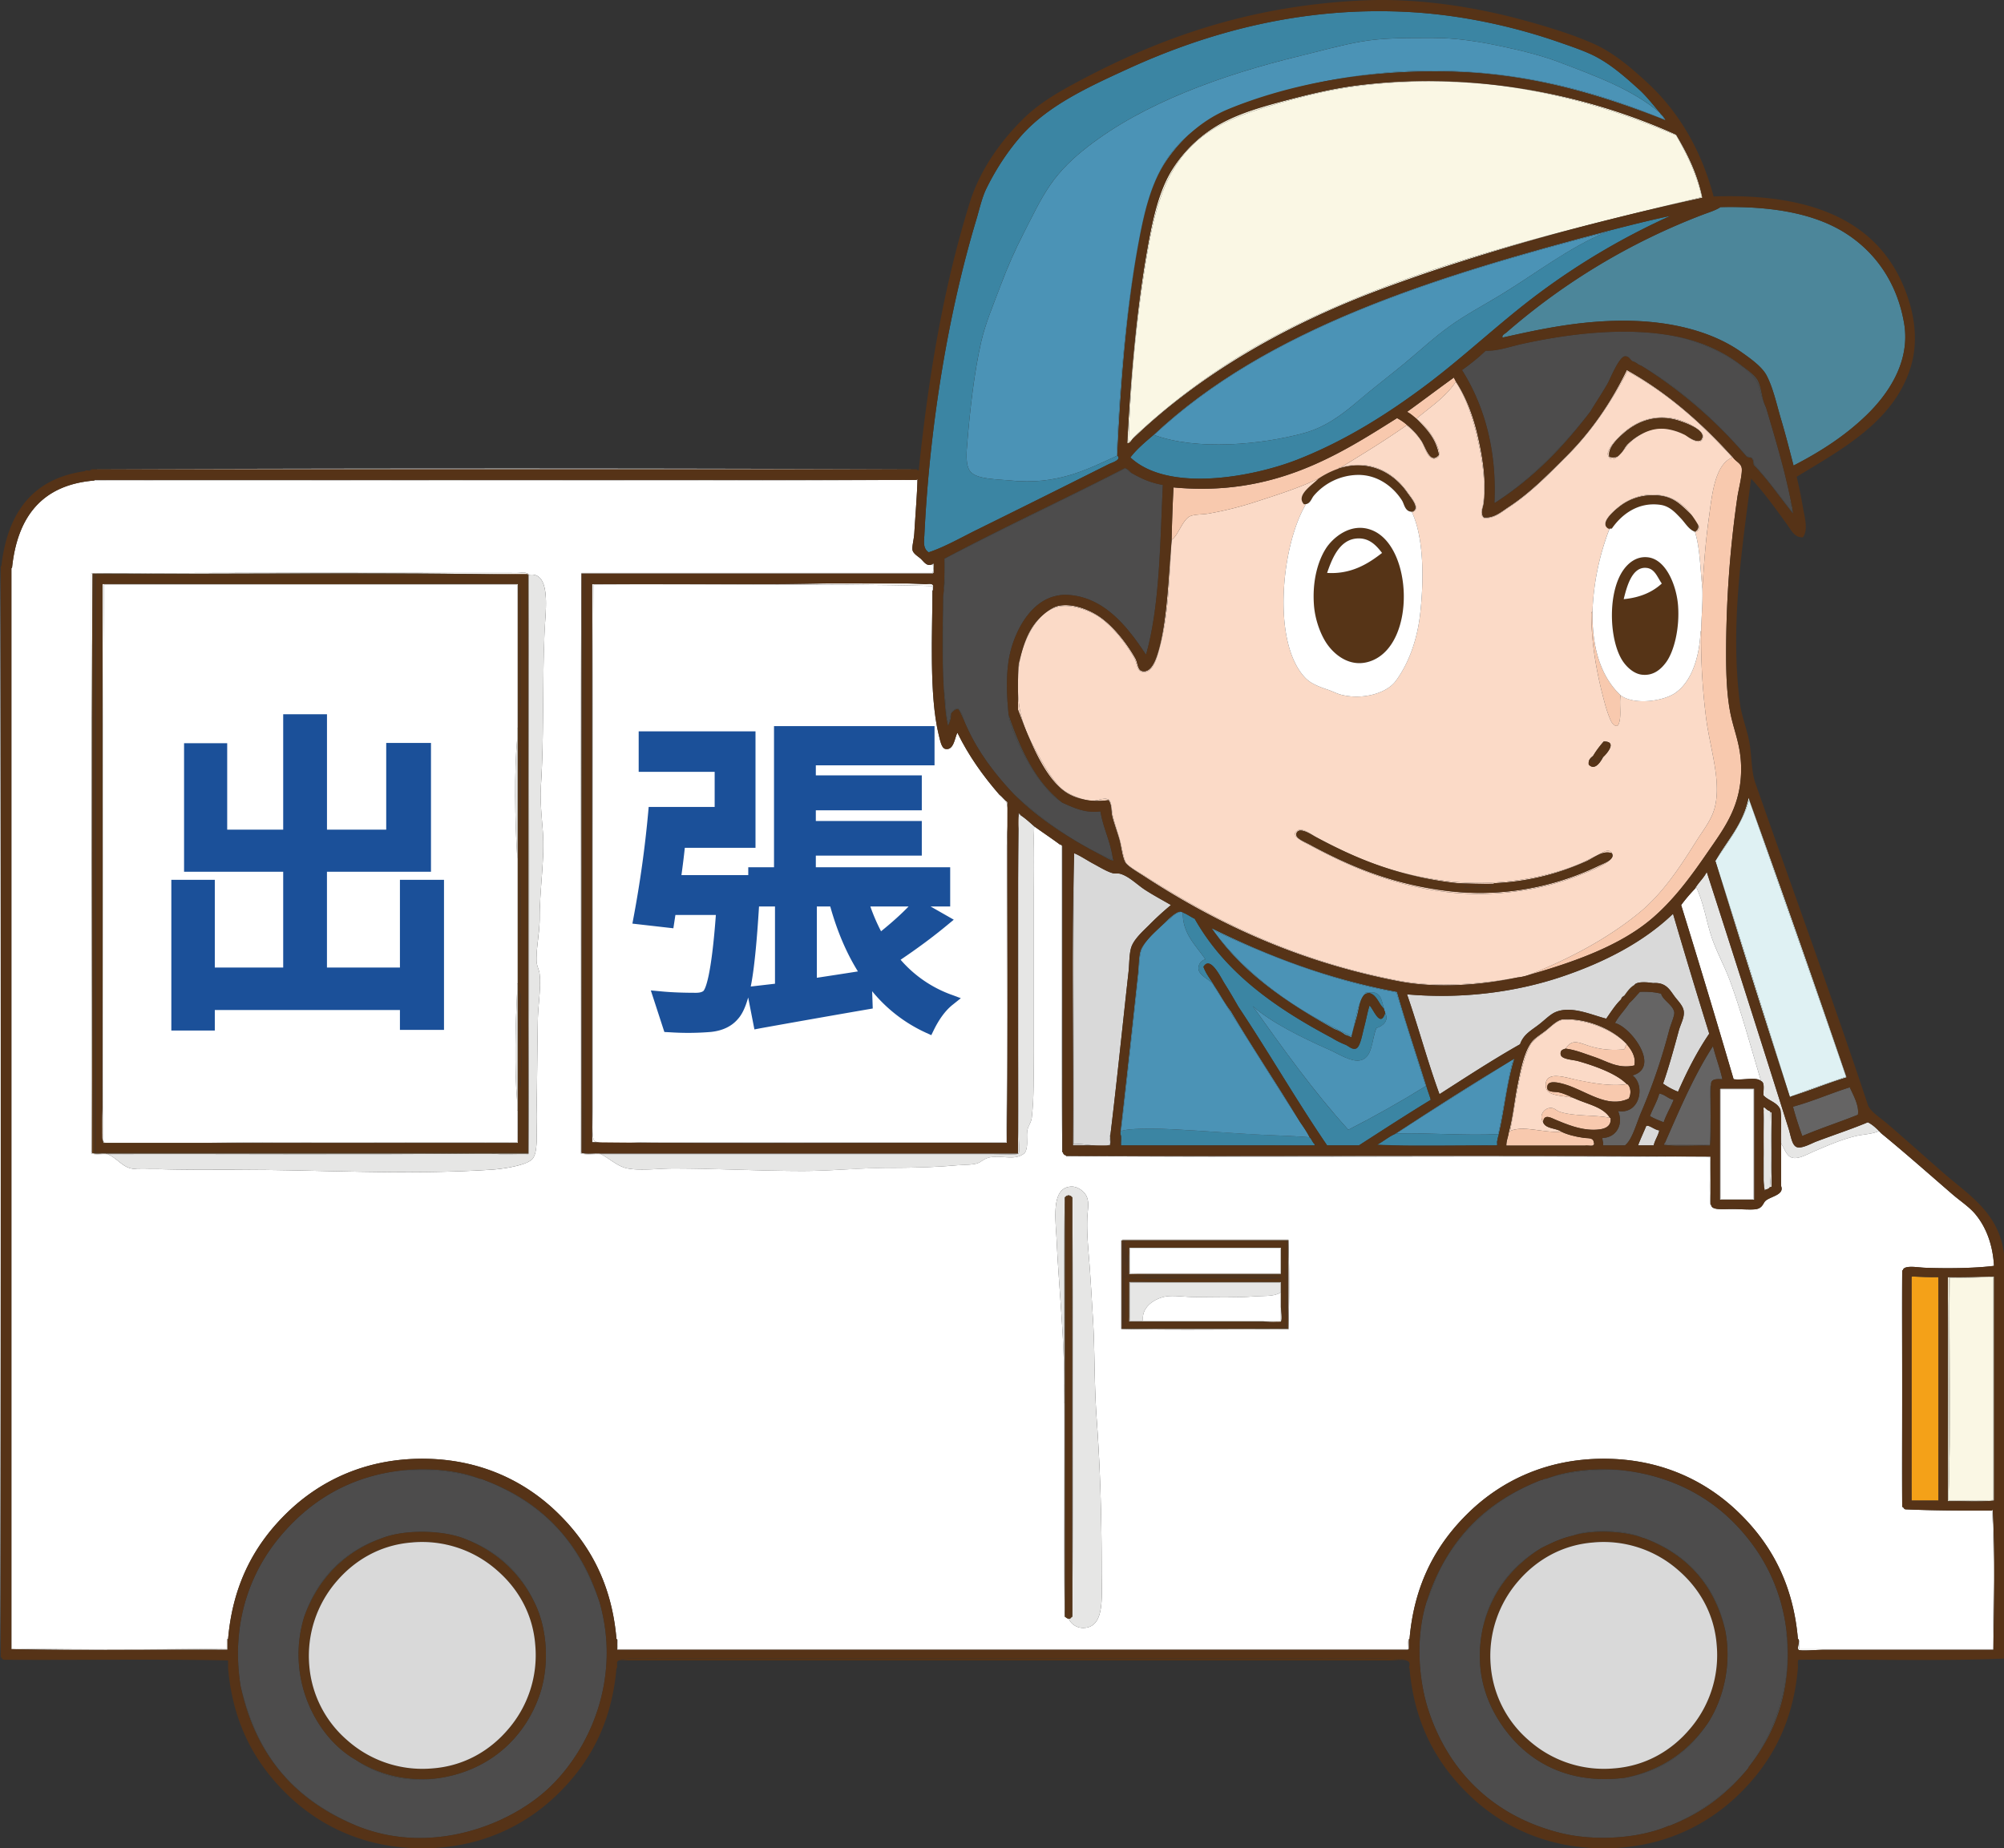 <svg id="_レイヤー_2" data-name="レイヤー_2" xmlns="http://www.w3.org/2000/svg" viewBox="0 0 70.027 64.604"><rect x="0" y="0" width="70.027" height="64.604" fill="#333333" stroke="none"/><defs><style>.cls-10,.cls-11,.cls-12,.cls-13,.cls-16,.cls-17,.cls-18,.cls-19,.cls-2,.cls-20,.cls-21,.cls-22,.cls-23,.cls-24,.cls-25,.cls-26,.cls-29,.cls-5,.cls-6,.cls-7,.cls-8,.cls-9{fill-rule:evenodd}.cls-2{fill:#faf7e4}.cls-5{fill:#d9eeed}.cls-6{fill:#e6e6e5}.cls-7{fill:#f2edda}.cls-8{fill:#f8c9ae}.cls-9{fill:#f3d1bc}.cls-10{fill:#fbdac7}.cls-11{fill:#fff}.cls-12{fill:#4b93b6}.cls-13{fill:#656464}.cls-16{fill:#573518}.cls-17{fill:#f8f7f5}.cls-18{fill:#5d391a}.cls-19{fill:#563417}.cls-20{fill:#e0dfdd}.cls-21{fill:#4c4b48}.cls-22{fill:#5d3b1a}.cls-23{fill:#3b85a3}.cls-24{fill:#4d4c4c}.cls-25{fill:#563317}.cls-26{fill:#4c8fae}.cls-29{fill:#d9d9d9}</style></defs><g id="_レイヤー_1-2" data-name="レイヤー_1"><path class="cls-12" d="M39.02 15.923c-.001.013-.003.026-.022.022-1.052.486-2.078 1.012-3.687.85-.469-.046-1.13-.04-1.375-.283-.216-.213-.163-.704-.13-1.09.1-1.212.246-2.442.48-3.47.149-.658.436-1.322.675-1.964.246-.658.527-1.287.808-1.833.315-.612.58-1.185.938-1.702.36-.52.8-.936 1.31-1.331 1.938-1.506 4.655-2.499 7.396-3.164.704-.17 1.408-.372 2.139-.502.769-.136 1.633-.13 2.51-.13.821 0 1.601.123 2.356.283.733.155 1.442.326 2.073.567 1.255.48 2.539.937 3.513 1.768.006.08.2.182.109.218-1.999-.823-4.263-1.5-6.873-1.658-2.815-.171-5.304.289-7.463 1.003-.591.196-1.038.372-1.484.655-.426.27-.83.569-1.178.96-.7.786-1.023 1.787-1.266 3.011-.467 2.359-.714 5.08-.829 7.79z"/><path d="M62.673 16.272c-.143-.554-.28-1.09-.436-1.614-.153-.513-.27-1.08-.502-1.528-.16-.311-.567-.599-.895-.83-1.005-.707-2.438-1.086-4.08-1.09-1.566-.004-2.97.3-4.255.589-.034-.088.088-.137.13-.175A22.832 22.832 0 0159.51 7.5c.216-.08.458-.155.611-.261 1.776-.04 3.256.214 4.342.894 1.056.66 1.83 1.736 2.073 3.164.234 1.367-.586 2.507-1.309 3.208-.774.75-1.646 1.299-2.553 1.767z" fill="#4c869a" fill-rule="evenodd"/><path class="cls-12" d="M40.33 15.203c3.94-3.689 9.75-5.51 15.797-7.092-1.323.553-2.452 1.442-3.666 2.182-.61.373-1.242.703-1.81 1.113-.563.406-1.07.883-1.615 1.331-.496.408-1.067.843-1.615 1.31-.546.463-1.118.889-1.855 1.09-1.49.409-3.751.616-5.237.066z"/><path class="cls-8" d="M49.494 14.636c-.105-.085-.2-.179-.327-.24.55-.396 1.087-.805 1.636-1.2.02.044.045.086.066.13v.022c-.352.536-.896.88-1.375 1.287z"/><path class="cls-17" d="M3.191 16.403c9.565-.036 19.282-.036 28.847 0H3.19zM.027 19.785v38.142a6661.207 6661.207 0 010-38.142z"/><path class="cls-19" d="M3.322 40.296h-.044c-.087-6.636-.043-13.534-.021-20.227h.065v20.227zm17.108 0h-.044c-.088-6.665-.044-13.561-.022-20.227h.065v20.227z"/><path class="cls-20" d="M18.073 25.437h.021v4.538h-.021v-4.538z"/><path class="cls-6" d="M18.073 25.808v4.145c-.082-1.3-.108-2.973 0-4.145z"/><path class="cls-17" d="M18.073 29.975h.021v4.408h-.021v-4.408z"/><path class="cls-20" d="M18.073 34.383h.021v4.43h-.021v-4.43z"/><path class="cls-6" d="M18.073 34.601v3.928c-.105-1.223-.062-2.675 0-3.928z"/><path class="cls-23" d="M47.857 34.71v-.022c.408-.05.424.29.502.568-.186-.164-.232-.467-.502-.546z"/><path class="cls-8" d="M56.847 36.5c.142.18.33.422.262.741-.58.127-.953-.151-1.418-.305-.315-.104-.626-.238-.982-.284.245-.382.503-.18.916-.065.367.103.719.13 1.135.087.034-.053.04-.135.087-.175z"/><path class="cls-12" d="M48.795 39.62c1.338-.889 2.722-1.73 4.08-2.597-.204.756-.334 1.775-.523 2.619-1.195.056-2.327-.05-3.557-.022z"/><path class="cls-11" d="M60.142 38.07h1.135v3.84H60.12v-3.774c-.002-.03-.003-.062.022-.065z"/><path class="cls-8" d="M53.923 39.227c-.16-.247.04-.486.24-.502.153-.011.214.092.328.131.504.175 1.294.105 1.767.218h.022c.046.383-.354.412-.59.415-.482.005-.968-.199-1.33-.35-.14-.057-.416-.231-.437.088z"/><path class="cls-23" d="M39.173 39.532c.32-.108 1.268-.084 1.68-.065 1.134.052 2.2.145 3.251.196.575.029 1.164.045 1.659.088.074.064.097.179.174.24v.043h-6.764c-.014-.124.029-.305-.022-.392v-.088c.019.004.02-.008.022-.022z"/><path class="cls-20" d="M3.715 40.34v-.022h13.027c-4.285.051-8.663.007-12.983.022h-.044zM37.47 56.509V41.845a968.63 968.63 0 010 14.664z"/><path class="cls-19" d="M39.217 43.395a41.53 41.53 0 010 3.011v-3.011zm5.782.043c-.015.99.029 2.037-.022 2.99-.04-.41-.022-.943-.022-1.484 0-.535-.084-1.137 0-1.506.001-.003.04.003.044 0z"/><path class="cls-11" d="M39.5 43.635h5.237v.873h-5.259V43.7c-.002-.03-.003-.062.022-.065z"/><path class="cls-17" d="M66.47 44.399v8.27a313.16 313.16 0 010-8.27z"/><path d="M66.82 44.617c.305.007.59.034.916.022v7.811h-.939v-7.768c-.002-.03-.003-.062.022-.065z" fill-rule="evenodd" fill="#f4a118"/><path class="cls-2" d="M68.106 44.66c-.014 2.553.03 5.164-.021 7.681.014-2.553-.03-5.164.022-7.68z"/><path class="cls-6" d="M39.915 46.166h-.437v-1.331h5.259v.35c-.242.144-.59.102-.938.13-.63.05-1.34.026-2.03.022-.374-.002-.758-.067-1.025-.022-.368.061-.84.34-.807.807v.044h-.022z"/><path class="cls-11" d="M44.737 45.184v.982h-4.8v-.044c-.033-.467.439-.746.807-.807.267-.045.65.02 1.026.022.689.004 1.4.029 2.029-.022.349-.028.696.014.938-.13z"/><path class="cls-17" d="M37.187 49.046h.022v7.463c-.05-2.444-.007-4.983-.022-7.463z"/><path class="cls-19" d="M21.673 58.014c.384-.077 1.107-.043 1.702-.043h22.322c.985 0 2.572-.035 3.426.043h-27.45z"/><path class="cls-23" d="M39.042 15.923c.165.151-.192.248-.306.305a769.346 769.346 0 01-4.604 2.292c-.576.284-1.118.598-1.68.785-.203-.131-.162-.371-.153-.567.188-3.935.856-7.86 1.812-11.041.12-.402.202-.799.37-1.135a8.49 8.49 0 011.2-1.811c.935-1.058 2.316-1.696 3.71-2.335C42.075 1.186 45.455.178 49.407.43c1.781.115 3.531.513 5.018 1.026.374.13.762.26 1.113.415.66.291 1.21.78 1.746 1.265.263.239.522.575.72.807-.974-.83-2.259-1.287-3.513-1.767-.631-.242-1.34-.412-2.073-.567-.755-.16-1.535-.284-2.357-.284-.876 0-1.74-.006-2.51.131-.73.13-1.434.331-2.138.502-2.741.665-5.458 1.658-7.397 3.164-.509.395-.948.81-1.309 1.33-.358.518-.623 1.091-.938 1.703a17.203 17.203 0 00-.808 1.833c-.24.642-.526 1.306-.676 1.964-.234 1.028-.38 2.257-.48 3.469-.032.387-.085.878.13 1.09.247.244.907.238 1.376.285 1.608.16 2.635-.365 3.687-.851.019.004.02-.009.022-.022h.022z"/><path class="cls-26" d="M58.004 3.944c.072.08.152.153.196.262-2.142-.847-4.574-1.622-7.463-1.703-2.915-.08-5.641.419-7.811 1.31-.924.38-1.679 1.078-2.182 1.833-.545.816-.779 1.88-.982 3.01-.403 2.242-.603 4.763-.72 7.267h-.022c.115-2.71.362-5.431.83-7.79.242-1.224.565-2.225 1.265-3.011.348-.391.752-.69 1.178-.96.446-.283.893-.46 1.484-.655 2.16-.714 4.648-1.174 7.462-1.003 2.61.158 4.875.835 6.874 1.658.092-.036-.103-.137-.11-.218z"/><path class="cls-2" d="M59.466 6.89c-5.762 1.38-11.532 2.778-16.016 5.476a23.023 23.023 0 00-3.819 2.902c-.053.05-.094.167-.196.153.074-2.12.267-4.122.567-6.022.304-1.929.652-3.563 1.986-4.604.622-.486 1.369-.782 2.247-1.048.82-.248 1.705-.496 2.64-.654 1.886-.319 4.152-.33 6.088-.022 2.102.335 3.87.926 5.608 1.658.366.653.713 1.324.895 2.16z"/><path class="cls-7" d="M59.488 6.911c-3.891.856-7.717 1.889-11.194 3.186-3.366 1.256-6.348 2.971-8.706 5.237-.054.05-.095.165-.197.153.12-2.366.333-4.709.698-6.765.19-1.072.4-2.062.895-2.836a4.668 4.668 0 011.985-1.724c.635-.299 1.388-.502 2.139-.698.744-.194 1.526-.379 2.335-.48 4.238-.533 8.186.397 11.128 1.723.386.655.738 1.342.917 2.204zM58.57 4.73c-1.739-.732-3.506-1.324-5.608-1.658-1.936-.309-4.201-.297-6.088.022-.935.157-1.82.406-2.64.654-.878.266-1.625.562-2.247 1.048-1.334 1.041-1.682 2.675-1.986 4.604-.3 1.9-.493 3.901-.567 6.022.102.014.143-.103.196-.153a23.028 23.028 0 013.819-2.902c4.484-2.698 10.254-4.095 16.016-5.477-.182-.836-.529-1.508-.895-2.16z"/><path class="cls-26" d="M40.307 15.203c3.973-3.738 9.865-5.555 15.973-7.157-.03.044-.097.049-.153.065-6.048 1.583-11.856 3.403-15.798 7.092h-.022z"/><path class="cls-21" d="M58.44 11.733c.897.152 1.756.527 2.4 1.026.199.153.494.355.59.545.142.283.122.62.283.939-.138-.269-.18-.514-.262-.764-.09-.277-.327-.479-.61-.698-.64-.495-1.545-.872-2.4-1.048zm4.146 5.805c.027.133.064.256.066.414-.459-.567-.872-1.18-1.375-1.702-.019-.073.004-.12-.044-.196-.016-.078-.14-.049-.196-.087a15.847 15.847 0 00-3.688-3.186c1.439.845 2.626 1.942 3.688 3.164.073.029.174.03.218.087.03.082.032.143.044.197a28.68 28.68 0 011.33 1.68 2.833 2.833 0 00-.065-.371h.022z"/><path class="cls-24" d="M57.35 12.78c-.12-.033-.179-.126-.306-.152-.089-.066-.123-.183-.262-.174-.208.012-.516.795-.611.96-.23.397-.433.692-.59.96-.951 1.215-2.013 2.32-3.316 3.185-.02.014-.039.027-.044 0 .087-1.92-.397-3.457-1.134-4.625a7.32 7.32 0 00.829-.677c.423.017.84-.142 1.287-.24 1.51-.332 3.505-.6 5.237-.284.856.176 1.762.553 2.4 1.048.284.22.521.421.611.698.082.25.124.495.262.764.316 1.074.641 2.137.873 3.295h-.022c.028.118.053.238.066.37a28.698 28.698 0 00-1.331-1.68c-.012-.053-.013-.115-.044-.196-.044-.057-.145-.059-.218-.087-1.062-1.222-2.249-2.32-3.688-3.164z"/><path class="cls-21" d="M52.265 17.56c1.303-.865 2.365-1.97 3.317-3.186-.934 1.234-1.994 2.34-3.317 3.185z"/><path class="cls-9" d="M59.226 18.585c.335-.188-.137-.608-.35-.807-.322-.303-.635-.514-1.309-.458a1.863 1.863 0 00-.894.327c-.195.138-.57.46-.568.655.001.112.003.173.153.174.004.019-.008.02-.022.022-.415-.192.2-.693.415-.851.254-.188.609-.323.895-.35 1.05-.097 1.523.573 1.832 1.114-.009.1-.047.17-.152.174z"/><path class="cls-8" d="M60.535 15.989h.022c.099.145.276.2.305.37.033.197-.116.769-.153 1.026a38.222 38.222 0 00-.392 5.499c0 .724.027 1.507.174 2.16.13.574.338 1.04.35 1.767.02 1.357-.588 2.13-1.179 2.99-.576.837-1.165 1.641-1.92 2.29-1.11.955-2.708 1.526-4.32 1.986 1.423-.565 2.736-1.26 3.84-2.16.83-.676 1.426-1.582 2.007-2.51.195-.31.43-.61.568-.937.401-.953-.08-2.264-.218-3.36a21.854 21.854 0 01-.175-3.056c.008-.5.062-.956.044-1.483.045-.693.099-1.554.218-2.4.112-.8.192-1.927.829-2.183z"/><path class="cls-9" d="M40.94 18.89c-.087 1.35-.097 2.619-.436 3.82-.08.283-.232.894-.633.763-.132-.044-.169-.344-.218-.437-.257-.482-.77-1.16-1.266-1.483-.303-.199-.916-.45-1.396-.35-.788.166-1.328 1.308-1.397 2.204-.108 1.404.158 2.026.655 2.924.265.48.575 1.025.916 1.288.225.173.692.356.982.37.186.01.438-.126.59-.043.116.064.104.392.152.589.052.215.145.479.24.807.076.262.122.648.218.808.082.136.462.343.677.48 2.585 1.644 5.312 2.96 8.837 3.644 1.31.254 2.892.127 4.168-.11-1.276.275-2.843.389-4.168.132-3.481-.675-6.308-1.995-8.88-3.666-.213-.138-.58-.35-.656-.48-.112-.194-.138-.56-.218-.83-.082-.28-.185-.56-.24-.785-.046-.19-.013-.412-.13-.567-.532.078-1.108-.012-1.506-.284-.771-.525-1.303-1.931-1.659-2.88.01-.53-.021-1.098.022-1.593.148-.622.3-1.13.677-1.55.178-.198.465-.426.698-.48.502-.115 1.099.14 1.418.35.519.339 1.01.988 1.288 1.484.082.147.077.394.218.436.356.106.525-.47.61-.785.294-1.076.334-2.629.437-3.775zm8.401-1.003c.3-.105-.039-.482-.175-.677-.463-.663-1.309-1.18-2.4-.829.015-.03.047-.04.088-.043 1.08-.309 1.877.218 2.334.872.145.207.486.586.153.699v-.022zm-.174-3.033c.154.124.315.272.501.545.154.225.308.855.611.502-.102-.581-.444-.923-.785-1.265.161.122.335.279.502.523.099.146.54.868.109.873-.226.003-.327-.447-.437-.61a2.49 2.49 0 00-.501-.546v-.022zm1.701-1.506v-.022c.327.483.596 1.15.764 1.877.169.727.313 1.565.218 2.378-.019.164-.13.352 0 .502.346.043.623-.207.873-.37.759-.497 1.398-1.158 2.03-1.79.855-.855 1.548-1.87 2.094-2.99 1.45.806 2.639 1.871 3.71 3.055h-.022c-1.06-1.165-2.224-2.227-3.666-3.01-.577 1.098-1.258 2.108-2.117 2.967-.631.631-1.27 1.292-2.029 1.79-.249.162-.527.412-.873.37-.162-.134-.041-.34-.021-.502.098-.81-.053-1.631-.219-2.356-.167-.733-.415-1.408-.742-1.899z"/><path class="cls-9" d="M57.96 14.592c.25-.015.618.02.96.174.177.08.613.297.59.502-.047.396-.547-.022-.634-.065-.223-.113-.53-.22-.829-.218-.507.002-.932.321-1.156.545-.044.044-.523.82-.698.393-.088-.212.368-.642.501-.764.31-.282.727-.534 1.266-.567zm-1.09.938c.438-.441 1.143-.714 1.876-.392.154.067.69.489.742.13.035-.247-.535-.473-.83-.567-.8-.254-1.484.041-1.964.48-.212.195-.52.488-.458.786.406.113.455-.257.633-.437z"/><path class="cls-19" d="M56.236 15.967c-.063-.298.246-.591.459-.786.479-.439 1.164-.734 1.963-.48.295.094.865.32.83.567-.052.36-.588-.063-.742-.13-.733-.322-1.438-.05-1.877.392-.178.18-.227.55-.633.437zm-10.168.763c.215-.134.434-.264.698-.349 1.091-.35 1.937.166 2.4.83.136.194.475.57.175.676-.25.002-.27-.267-.349-.393-.29-.461-.844-.913-1.571-.895a2.064 2.064 0 00-1.506.72c-.098.116-.12.287-.305.306h-.044c-.31-.325.342-.706.502-.895z"/><path class="cls-24" d="M39.544 16.534c.318.183.66.344 1.09.415-.098 2.076-.108 4.24-.588 5.935-.61-.918-1.465-2.088-2.859-2.095a1.59 1.59 0 00-.305.044c-.783.18-1.315 1.013-1.55 1.854-.193.694-.165 1.543-.087 2.291.015.196.148.567.262.83.369.847.97 1.841 1.615 2.247.38.166.781.376 1.331.306.1.598.351 1.044.436 1.658v.044c-1.34-.587-2.459-1.396-3.47-2.313-.7-.747-1.326-1.568-1.745-2.597a.866.866 0 00-.196-.393c-.294.035-.25.304-.327.524-.136-.322-.082-.835-.175-1.2v-.022c-.025-.972-.003-2.14-.022-3.142-.008-.139.04-.223.022-.371.082-.26.033-.767.044-1.025 2.07-1.073 4.205-2.08 6.284-3.143.12.012.136.126.24.153z"/><path class="cls-21" d="M35.245 24.978c.42 1.232.946 2.357 1.877 3.077-.645-.406-1.246-1.4-1.615-2.247-.114-.263-.247-.634-.262-.83zm3.645 5.041c.02 0 .016.027.02.044-.011.075-.323-.117-.435-.175-1.11-.572-2.22-1.293-3.055-2.138 1.01.916 2.128 1.726 3.47 2.313v-.044zm-5.216-4.866c-.069-.12-.108-.27-.196-.37-.124.007-.171.09-.24.152.007.163-.044.294-.11.436-.098-.381-.114-.845-.152-1.287.093.365.038.878.175 1.2.077-.22.033-.49.327-.524.093.09.183.296.196.393zm-.698-1.091c-.062-1.022-.04-2.09-.022-3.142.019 1.002-.003 2.17.022 3.142zm0-3.513c.033-.301.024-.762.022-1.026 2.062-1.094 4.222-2.091 6.306-3.164.114.024.162.115.24.175-.104-.027-.12-.142-.24-.153-2.08 1.063-4.215 2.07-6.284 3.142-.011.259.038.766-.044 1.026z"/><path class="cls-17" d="M20.975 40.34c-.22-.013-.493.027-.677-.022.015-6.757-.029-13.572.022-20.293h12.263c.036-.052.036-.253 0-.305 0-.021.027-.017.044-.022v.327c-.019-.004-.02.009-.022.022H20.32v20.25c.175.05.444.007.655.021v.022zm16.06-10.823c.059-.016.043.043.087.044v10.714c-.051-3.52-.007-7.136-.022-10.692.007-.05-.063-.025-.066-.066zm.218 10.889c7.499.014 15.056-.03 22.518.021v1.68c-.05-.509-.007-1.112-.022-1.658-7.448-.065-15.049.022-22.496-.043zm32.359 12.372h.022c.087 1.551.043 3.335.022 4.887h-5.957c-.191 0-.8.052-.851 0-.065-.064.047-.253 0-.37.05.073.007.239.022.348h6.764c.022-1.499.064-3.4-.022-4.844v-.021zm-20.38 4.516v.371H21.564v-.37c.05.073.008.239.022.348H49.21c.014-.11-.028-.275.022-.349zm-41.284 0v.371c-2.51-.014-5.077.03-7.55-.022V19.851H.42v37.77c2.451.037 5.055.037 7.506 0v-.327h.022z"/><path class="cls-19" d="M56.258 18.476c-.15-.001-.152-.062-.153-.175-.002-.194.372-.516.568-.654.248-.175.572-.301.894-.327.674-.056.987.155 1.31.458.212.199.684.619.349.807-.218-.077-.336-.308-.502-.48-.184-.19-.38-.412-.698-.458-.8-.116-1.378.356-1.703.829h-.065z"/><path class="cls-8" d="M55.647 21.378c-.019 1.32.314 2.29.982 2.924-.059.334.066.851-.109 1.07-.166.02-.238-.193-.284-.306a4.394 4.394 0 01-.152-.458c-.266-.966-.476-2.06-.48-3.143-.005-.04.024-.048.021-.087h.022z"/><path class="cls-19" d="M45.915 21.16c-.063-.817.122-1.524.415-1.986.229-.362.88-.953 1.637-.633 1.388.588 1.51 3.899 0 4.539-.755.32-1.362-.199-1.637-.633a2.98 2.98 0 01-.415-1.287zm1.462-2.335c-.586.067-.837.717-1.004 1.2.842.054 1.438-.322 1.92-.698-.216-.284-.473-.553-.916-.502zm11.259 2.335c.063.805-.139 1.608-.414 1.986-.189.259-.458.483-.851.436-.282-.034-.522-.264-.655-.458-.484-.705-.554-2.379 0-3.186.153-.222.444-.51.873-.458.637.078.994.998 1.047 1.68zm-.567-.764c-.152-.214-.24-.51-.523-.545-.512-.063-.697.642-.808 1.09.572-.053 1.006-.245 1.331-.545z"/><path class="cls-17" d="M3.715 40.34c-.17-.013-.39.026-.524-.022v-20.27c4.885-.04 9.928-.023 14.882-.023.124 0 .312-.055.414.066h-.022c-4.986-.102-10.16-.015-15.23-.044-.051 6.706-.007 13.507-.022 20.25.124.05.342.007.502.021v.022z"/><path class="cls-20" d="M18.465 20.09h.022c-.014 6.743.03 13.544-.022 20.25-.429-.015-.916.029-1.309-.022h1.31V20.091z"/><path class="cls-19" d="M3.344 20.069h15.1v20.227h-15.1V20.07zm14.772.458v-.109c-4.8-.036-9.753-.036-14.554 0 .015 6.51-.029 13.078.022 19.55h14.51c.051-1.723.008-3.541.022-5.301.022 0 .026.017.044.021.015 1.002-.02 2.067 0 3.055.002.09.004.438.022.24.075-.817 0-1.786 0-2.618 0-.212.04-.782-.044-.699-.005-.016 0-.043-.022-.043V26.09c.08.211.044.637.044.96v2.815c.037-1.11.025-2.931.022-3.971 0-.174-.006-.606-.022-.459-.018.167.034.41-.022.633h-.022v-.698c.004-.003.02.003.022 0 .127-.153.044-.865.044-1.157V20.55a.102.102 0 01-.065-.022zm.044 11.63c.014.705-.028 1.598.022 2.182-.014-1.446.029-3.082-.022-4.407v2.225z"/><path class="cls-17" d="M3.671 39.947c-.009-.005-.036.007-.043 0-.108-.107-.044-.867-.044-1.2V20.418h14.51v5.019h-.021V20.44H3.628c-.051 6.444-.008 12.983-.022 19.463.035-.006.037.021.065.022v.022zm14.402-1.134h.021v1.134H6.988c3.651-.05 7.397-.007 11.085-.022v-1.112zm16.845-11.042c.107.075.176.188.284.262-.015 3.964.029 7.987-.022 11.914-4.823-.014-9.703.03-14.489-.022V20.418h6.022c1.85 0 3.805-.096 5.63 0 .076.004.31-.065.262.13v.088h-.022v-.153c-3.859-.101-7.905-.014-11.848-.043-.04 6.012-.022 12.182-.022 18.307 0 .356-.052 1.033.066 1.135.17.146 1.462.043 1.767.043h12.612c.04-1.833.022-3.838.022-5.935v-4.43c0-.468.094-1.141 0-1.483-.032-.117-.207-.202-.262-.306z"/><path class="cls-10" d="M46.068 16.73c-.16.19-.812.57-.502.895h.044v.044c-.822 1.4-1.183 4.788 0 6.022.191.2.467.307.785.415.163.055.323.139.458.174.725.19 1.586-.028 1.92-.48.425-.572.743-1.381.852-2.335.14-1.233.124-2.683-.284-3.556.333-.113-.008-.492-.153-.699-.457-.654-1.254-1.181-2.334-.872.786-.48 1.571-.96 2.313-1.484v.022c.183.156.34.305.501.545.11.164.21.614.437.611.432-.005-.01-.727-.11-.873a2.163 2.163 0 00-.501-.523c.48-.408 1.023-.752 1.374-1.288.327.491.575 1.166.742 1.899.166.725.317 1.547.219 2.356-.02.163-.141.368.021.502.347.043.624-.208.873-.37.76-.498 1.398-1.158 2.03-1.79.858-.858 1.54-1.87 2.116-2.968 1.442.784 2.605 1.846 3.666 3.012-.637.256-.717 1.383-.83 2.182-.118.846-.172 1.708-.217 2.4-.076-.674-.08-1.42-.262-1.986.105-.004.143-.075.152-.174-.31-.541-.783-1.211-1.832-1.113-.286.026-.64.161-.895.349-.214.158-.83.659-.415.85a8.913 8.913 0 00-.589 2.881h-.022c.003.04-.026.046-.021.087.004 1.084.214 2.177.48 3.142.037.137.094.316.152.459.047.113.118.325.284.305.175-.218.05-.735.11-1.07.465.353 1.497.212 1.92-.086.58-.412.835-1.279.872-2.117-.003-.025.005-.039.022-.044a21.855 21.855 0 00.175 3.055c.137 1.097.62 2.408.218 3.36-.138.327-.373.628-.568.939-.581.927-1.177 1.834-2.007 2.51-1.104.898-2.417 1.594-3.84 2.16-.12.04-.247.073-.393.087-1.276.236-2.857.363-4.168.109-3.525-.684-6.252-2-8.837-3.644-.215-.137-.595-.344-.677-.48-.096-.16-.142-.546-.218-.808-.095-.328-.188-.591-.24-.807-.048-.197-.036-.525-.153-.59-.151-.083-.403.054-.589.045-.29-.015-.756-.199-.982-.371-.341-.263-.651-.809-.916-1.288-.497-.898-.763-1.52-.655-2.924.07-.896.61-2.038 1.397-2.204.48-.1 1.093.151 1.396.35.496.324 1.01 1 1.266 1.483.05.093.086.393.218.437.401.131.553-.48.633-.764.339-1.2.349-2.468.436-3.818v-.022c.218-.126.384-.718.655-.83.157-.064.421-.052.633-.087a12.1 12.1 0 001.724-.436c.747-.24 1.493-.484 2.116-.786zm9.95 9.732c.134-.12.507-.552.022-.545a3.395 3.395 0 00-.371.502c-.08.071-.174.13-.153.305.213.228.416-.097.502-.262zm.676-11.303c-.133.122-.589.551-.501.764.175.426.655-.35.698-.393.224-.224.649-.543 1.156-.545.298-.002.606.105.83.218.086.043.586.462.632.065.024-.205-.412-.422-.589-.502a2.117 2.117 0 00-.96-.174c-.539.033-.957.285-1.266.567zM45.764 29.54c1.375.742 2.905 1.41 4.756 1.637 1.762.215 3.466-.094 4.735-.611.202-.082 1.178-.439 1.091-.699-.095-.284-.412-.03-.567.044-.276.132-.445.223-.589.284-1.175.492-2.897.798-4.539.61-1.93-.22-3.265-.8-4.625-1.527-.176-.093-.489-.34-.655-.262-.37.175.232.437.393.524z"/><path class="cls-19" d="M56.018 26.462c-.021 0-.017.027-.022.044-.021 0-.017-.027-.022-.044-.025.004-.018.04-.021.066-.046-.04-.082.017-.11-.022-.056.005.03.037 0 .087-.013.03-.084.003-.087.044-.059-.007-.039-.092-.087-.11-.06.02.058.041.022.11-.04.003-.046-.027-.087-.022.02-.07.011-.122.065-.196.106-.185.237-.345.37-.502.486-.007.113.425-.02.545z"/><path class="cls-5" d="M59.946 30.084c.407-.713.963-1.276 1.156-2.204a635.992 635.992 0 013.426 9.776c-.673.207-1.295.465-1.964.676.628-.252 1.293-.467 1.942-.698-1.112-3.238-2.252-6.447-3.382-9.666-.255.843-.737 1.46-1.178 2.116z"/><path class="cls-5" d="M62.542 38.333a664.444 664.444 0 01-2.596-8.227 764.057 764.057 0 012.596 8.226z"/><path class="cls-20" d="M35.594 28.404c.007.045.06.043.066.087-.074-.06-.057-.013-.066.022-.045.187 0 .394 0 .568v10.473c0 .257.042.714 0 .764-.05.06-.626.022-.873.022H20.975v-.022h14.598c.014-3.964-.03-7.986.021-11.914z"/><path class="cls-6" d="M35.66 28.491c.174.117.327.255.48.393-.04.76-.022 1.683-.022 2.553v5.128c0 .86.025 1.74-.065 2.51-.02.158-.128.286-.153.436-.044.26.05.549-.087.785-.329.29-.76.083-1.2.153-.224.035-.316.171-.48.218-.187.053-.467.043-.72.066-.716.063-1.517.087-2.292.087-1.06 0-2.047.11-3.077.109-1.504 0-3.037-.087-4.516-.087-.519 0-1.114.086-1.593 0-.345-.062-.611-.333-.939-.502h13.725c.246 0 .823.039.873-.022.042-.05 0-.507 0-.764V29.081c0-.174-.045-.38 0-.568.009-.035-.008-.081.066-.022z"/><path class="cls-9" d="M45.37 29.015c.166-.078.479.168.655.262 1.36.726 2.695 1.307 4.625 1.528 1.642.187 3.364-.119 4.539-.611.144-.061.313-.152.59-.284.154-.075.471-.328.566-.044.087.26-.89.616-1.09.698-1.27.517-2.974.827-4.736.611-1.85-.226-3.381-.894-4.756-1.636-.16-.087-.764-.349-.393-.524zm5.564 1.855c-1.986-.205-3.548-.852-4.997-1.637-.105-.056-.542-.353-.633-.109-.061.165.241.276.459.393 1.416.765 2.85 1.372 4.735 1.615a9.525 9.525 0 005.324-.851c.223-.108.628-.24.502-.458-.322-.114-.62.16-.895.283-.92.41-1.951.704-3.208.764-.013.001-.025.003-.021.022a21.89 21.89 0 01-1.266-.022z"/><path class="cls-19" d="M52.2 30.892c-.005-.019.008-.02.021-.022a8.703 8.703 0 003.208-.764c.275-.123.573-.397.894-.284.127.22-.278.35-.501.459a9.525 9.525 0 01-5.325.85c-1.884-.242-3.318-.85-4.735-1.614-.217-.117-.52-.228-.458-.393.091-.244.528.053.633.11 1.449.784 3.011 1.43 4.997 1.636.044.05.181.008.262.022.092-.008-.015.08 0 .13.095.017.567-.087.894.022.003-.118-.007-.106.11-.152z"/><path class="cls-16" d="M39.151 39.642c.05.087.008.268.022.392h6.764v-.043c.021 0 .017.027.022.043-2.218.051-4.531.008-6.786.022-.047-.098-.01-.28-.022-.414z"/><path class="cls-18" d="M55.69 39.925c.076.077-.017.17-.13.131h-2.793c-.038-.012-.128.027-.131-.022h2.75c.11-.027.354.079.305-.109z"/><path d="M37.536 29.823c-.05 3.345-.007 6.786-.022 10.168.11-.063 1.092.149 1.244.022.099-.083-.046-.245.044-.35-.014.117.029.291-.022.371h-1.287c.029-3.404-.058-6.913.043-10.233v.022z" fill="#d4d3d1" fill-rule="evenodd"/><path class="cls-6" d="M59.226 31.066c.12-.215.304-.365.414-.589.895 2.773 1.934 6.03 2.859 8.968.086.275.118.606.305.655.178.046.502-.139.655-.197.632-.239 1.23-.434 1.81-.676.204.102.348.264.503.415a.307.307 0 01-.11-.11c-.26.116-.533.11-.807.175-.508.12-.966.323-1.44.524-.227.096-.543.283-.763.24-.232-.046-.282-.316-.415-.502-.015-.386.029-.83-.022-1.178-.101-.263-.415-.313-.59-.502-.017-.179.056-.448-.086-.502-.35-1.152-.676-2.386-1.091-3.513-.196-.532-.484-1.036-.655-1.571-.18-.566-.263-1.15-.524-1.702-.019.017-.013.06-.043.065z"/><path class="cls-11" d="M61.539 37.787c-.175-.162-.629-.019-.96-.066a416.705 416.705 0 00-1.833-6.087c.148-.201.31-.389.48-.568.03-.005.025-.048.043-.065.261.552.344 1.136.524 1.702.17.535.459 1.04.655 1.57.415 1.128.741 2.362 1.09 3.514z"/><path class="cls-26" d="M42.424 34.47h.022c.191.289.357.603.567.873.785 1.317 1.63 2.575 2.422 3.884-1.02-1.57-2.005-3.174-3.01-4.757z"/><path class="cls-12" d="M45.435 39.227c.116.168.232.336.328.524-.494-.043-1.084-.06-1.659-.087-1.05-.052-2.117-.145-3.251-.197-.412-.019-1.36-.043-1.68.066.204-1.733.417-3.694.61-5.5.03-.27.026-.565.088-.785.114-.4.691-.873 1.004-1.134.117-.098.256-.245.414-.24.001.021.027.017.044.022-.019.74.47 1.158.786 1.636a.32.32 0 00-.24.306c-.002.295.47.403.545.632 1.006 1.584 1.992 3.187 3.011 4.757z"/><path class="cls-26" d="M39.151 39.554c.2-1.74.417-3.71.611-5.52.029-.264.026-.569.087-.786.074-.259.394-.562.655-.807.183-.172.617-.658.785-.567.019.01.045-.006.044.021-.017-.004-.043 0-.044-.021-.158-.005-.297.142-.414.24-.313.261-.89.734-1.004 1.134-.062.22-.058.515-.087.786a559.928 559.928 0 01-.611 5.498c-.001.014-.003.026-.022.022z"/><path class="cls-12" d="M49.821 37.962c-.87.54-1.772 1.05-2.706 1.527-1.213-1.34-2.278-2.828-3.338-4.32.638.565 1.7 1.092 2.684 1.527.3.133.734.419 1.047.37.465-.07.415-.725.59-1.134.203-.055.456-.254.305-.523-.004-.062-.04-.091-.044-.153-.078-.278-.095-.618-.502-.568h-.13c-.311.366-.353 1.001-.502 1.528-1.952-.9-3.624-2.08-4.845-3.71 1.9.88 4.008 1.739 6.416 2.182.329 1.104.682 2.184 1.025 3.274z"/><path class="cls-23" d="M49.843 37.962c.044.166.109.313.153.48-.85.517-1.677 1.057-2.51 1.592h-1.112c-1.074-1.573-2.04-3.256-3.099-4.844-.129-.224-.268-.47-.48-.807-.151-.241-.504-.993-.742-.59.094.263.263.45.393.677h-.022c-.075-.229-.547-.337-.545-.632a.32.32 0 01.24-.306c-.315-.478-.805-.897-.786-1.636.154.057.271.15.415.218 1.08 1.91 2.848 3.13 4.8 4.167.148.093.308.173.48.24.117.058.216.168.35.131.152-.042.222-.494.283-.72.089-.331.129-.597.196-.785.12.087.372.812.546.262.151.27-.102.468-.306.523-.174.41-.124 1.064-.589 1.135-.313.048-.747-.238-1.047-.371-.984-.435-2.046-.962-2.684-1.528 1.06 1.493 2.125 2.982 3.338 4.321a37.784 37.784 0 002.706-1.527h.022z"/><path class="cls-26" d="M49.821 37.962c-.343-1.09-.696-2.17-1.025-3.274-2.408-.443-4.516-1.303-6.416-2.182 1.221 1.63 2.893 2.81 4.845 3.71.15-.527.19-1.162.501-1.528h.131v.022c-.332-.011-.346.477-.436.808-.078.285-.152.534-.196.742a1.303 1.303 0 00-.219-.088 1.266 1.266 0 00-.37-.196c-1.683-.929-3.24-1.983-4.3-3.535 1.95.953 4.036 1.77 6.481 2.226.32 1.121.685 2.196 1.026 3.295h-.022z"/><path class="cls-19" d="M57.11 34.427c.067-.044.114.018.174-.044-.035.042-.01.157-.066.065-.016.068.06.042.044.11-.152.054-.055-.056-.131-.022.039.026-.004.134.022.196-.078-.023-.164.013-.218-.022.014.189-.216.052-.11.153-.038-.002-.067.005-.087.022-.001-.038.005-.068.022-.087.101-.14.196-.284.35-.371z"/><path class="cls-13" d="M57.305 34.667c.281-.012.529.01.742.065.049.221.429.403.458.655.014.116-.12.408-.174.61a20.248 20.248 0 01-.982 2.88c-.177.409-.31.957-.567 1.157h-.764c.017-.111-.03-.158-.022-.261.475-.005.747-.465.546-.939.792.125.946-.939.502-1.244 1-.284-.057-1.7-.611-1.832.14-.26.345-.455.501-.699.136-.119.246-.263.371-.392z"/><path class="cls-19" d="M47.028 36.521c-.024-.11-.026-.108-.065-.196.058-.01.017-.073.087-.11-.04.004-.086.017-.11-.043h.066c.08.022.15.054.219.088.044-.208.118-.457.196-.742.09-.33.104-.82.436-.808.27.08.317.382.502.546.004.061.04.09.044.152-.174.55-.425-.174-.546-.261-.067.188-.107.454-.196.785-.06.226-.131.678-.284.72-.133.037-.232-.073-.349-.13z"/><path class="cls-10" d="M54.709 36.652c-.12.035-.187.065-.175.197.018.182.425.187.611.24.636.18 1.365.454 1.702.807-.522.078-1.126-.024-1.658-.13-.471-.096-1.163-.36-1.178.152-.014.45.676.348 1.025.48.433.2.98.286 1.222.676-.473-.113-1.263-.043-1.767-.218-.114-.04-.175-.142-.328-.13-.2.014-.4.254-.24.501.087.233.446.195.633.327-.621.057-1.298-.232-1.79-.022.194-.91.318-2.242.7-2.989.091-.18.345-.346.545-.502.158-.123.396-.381.61-.392.803-.043 1.753.353 2.226.85-.048.04-.053.122-.087.175a2.93 2.93 0 01-1.135-.087c-.413-.116-.67-.317-.916.065z"/><path class="cls-8" d="M55.036 38.398c-.35-.132-1.04-.03-1.025-.48.015-.512.707-.248 1.178-.153.532.107 1.136.209 1.658.131h.022c.124.1.136.356.044.502-.751.36-1.482-.276-2.248-.502-.173-.05-.537-.144-.59.044-.072.262.229.206.394.24.203.041.412.157.567.218z"/><path class="cls-9" d="M52.723 39.576c.143-.524.194-1.11.306-1.658.103-.506.22-1.132.48-1.484.11-.15.323-.275.502-.414.175-.137.403-.382.61-.393.818-.046 1.76.348 2.226.872-.473-.497-1.423-.893-2.225-.85-.215.01-.453.268-.611.392-.2.156-.454.322-.546.502-.381.748-.506 2.08-.698 2.99-.005.024-.024.033-.044.043z"/><path d="M59.793 37.94c-.014.698.029 1.454-.022 2.116-.484-.027-1.255.056-1.636-.043.494.05 1.083.007 1.614.021.051-.654.008-1.403.022-2.094h.022z" fill="#563517" fill-rule="evenodd"/><path class="cls-13" d="M58.178 39.947c.516-1.171 1.016-2.359 1.68-3.382.096.4.24.749.328 1.156-.214-.01-.425-.017-.393.219h-.022c-.05.647-.007 1.389-.022 2.073-.516-.015-1.09.029-1.57-.022v-.044z"/><path d="M59.771 37.94c-.014.69.03 1.44-.022 2.094-.53-.014-1.12.03-1.614-.021.031-.005.007-.065.043-.066v.044c.48.05 1.055.007 1.571.022.015-.684-.029-1.426.022-2.073z" fill="#656160" fill-rule="evenodd"/><path class="cls-26" d="M48.73 39.642c1.377-.9 2.762-1.792 4.19-2.64-.256.806-.342 1.782-.546 2.64h-.022c.19-.844.32-1.863.524-2.619-1.359.867-2.743 1.708-4.08 2.597-.028.001-.03.028-.066.022z"/><path class="cls-13" d="M64.92 38.965c-.638.256-1.314.475-1.941.742a12.388 12.388 0 01-.327-1.025c.696-.19 1.31-.465 1.985-.677.126.275.337.646.284.96z"/><path class="cls-17" d="M60.142 38.049H61.3v3.884h-1.2v-3.84c-.008-.038.017-.042.043-.044zm-.022.087v3.775h1.157v-3.84h-1.135c-.025.003-.024.034-.022.065z"/><path class="cls-13" d="M58.484 38.442c-.108.27-.254.503-.35.785-.164-.068-.336-.128-.48-.218.101-.27.248-.495.328-.786.207.033.3.18.502.219z"/><path class="cls-20" d="M61.866 38.878c.025-.004.039.005.044.022v2.575a.103.103 0 01-.066.021c.087-.779.044-1.803.022-2.618zm-.24-.022c.053.747.004 1.65.022 2.466.001.084-.039.222.043.262-.004.017-.022.021-.021.043-.079-.312-.044-.916-.044-1.374v-1.397z"/><path class="cls-16" d="M52.33 39.86v.174c-1.312.023-2.966.065-4.21-.021 1.352.05 2.8.007 4.189.021.013-.052-.028-.158.022-.174z"/><path class="cls-19" d="M37.384 41.802c0 .021.026.017.043.022.02 4.696.048 9.55.022 14.357 0 .163.015.352-.087.371-.211.04-.131-.627-.131-.807v-13.55c0-.13-.047-.291.065-.393-.015-.035.103-.035.088 0z"/><path class="cls-17" d="M39.217 43.33h5.804c.036.996.036 2.145 0 3.142-1.942-.015-3.942.029-5.848-.022v-3.055c-.001-.037.016-.057.043-.066zm-.022.065v3.055h5.826v-3.1h-5.783c-.026.002-.051.007-.043.044z"/><path class="cls-19" d="M39.26 43.373h5.717c-.116.924.014 2.094-.065 3.055h-5.608c.014-.99-.03-2.037.022-2.99 0-.056-.017-.026-.044-.022-.015.99.03 2.037-.022 2.99v-3.033zm.175.284v.873c1.73.05 3.556.007 5.324.021.05-.27.008-.632.022-.938-1.724-.05-3.542-.007-5.303-.022-.027.01-.044.028-.043.066zm-.044.916c.025-.004.024-.035.022-.065-.09-.165.117-.778 0-.895.027.027-.022.349-.022.436 0 .18.017.328-.022.437v-.873c-.05.247-.007.589-.022.873-.053.086.025-.016.044.043-.042.024-.09.042-.065.131.058.017.078-.009.13-.065.067.038-.059.067 0 .087.78-.101 1.746-.015 2.597-.043h2.64c.08.015.08-.038 0-.022h-5.127c-.13-.1-.16.073-.219-.044h.044zm5.324.218c-1.753.015-3.564-.029-5.28.022.014.459-.029.974.022 1.397 1.767-.015 3.593.029 5.324-.022v-1.353c-.01-.027-.028-.045-.066-.044zm.022-.218c-1.738.015-3.535-.03-5.237.022 1.739-.015 3.535.029 5.237-.022zm.022.131c.005-.027.034-.045-.022-.044-1.738.015-3.535-.029-5.237.022 1.746.015 3.55-.029 5.259.022z"/><path class="cls-17" d="M39.5 43.613h5.259v.916h-5.302v-.872c-.009-.038.017-.042.043-.044zm-.022.087v.808h5.259v-.873H39.5c-.025.003-.024.034-.022.065z"/><path class="cls-18" d="M66.82 44.595c.305.007.59.034.916.022.05 2.567.007 5.23.021 7.833-.277.05-.646.008-.96.022-.05-2.56-.007-5.215-.022-7.812 0-.037.017-.056.044-.065zm-.023.087v7.768h.939v-7.81c-.326.012-.611-.015-.917-.022-.025.003-.023.034-.022.065z"/><path class="cls-7" d="M69.678 44.617v7.833c-.497.05-1.083.009-1.615.022v-7.833c.556.01 1.08-.01 1.615-.022zm-1.593 7.768v.065c.517-.014 1.09.028 1.57-.022v-7.79c-.504.012-1 .033-1.527.022h-.022c-.05 2.517-.007 5.128-.021 7.681v.044z"/><path class="cls-2" d="M68.128 44.66c.527.01 1.023-.01 1.528-.021v7.79c-.481.05-1.054.007-1.571.021v-.065c.101-2.488.015-5.165.043-7.725z"/><path d="M68.106 44.66h.022c-.029 2.56.058 5.237-.043 7.725v-.044c.05-2.517.007-5.128.022-7.68z" fill="#fbf7e5" fill-rule="evenodd"/><path class="cls-20" d="M39.915 46.188h-.458v-1.375h5.302v.35h-.022v-.328h-5.259v1.33h.437v.023z"/><path class="cls-17" d="M44.737 45.184v-.022h.022v.524c0 .084.048.454 0 .502-.039.038-.508 0-.611 0h-4.233v-.022h4.822v-.982z"/><path class="cls-21" d="M14.189 51.381c.954-.08 1.895.038 2.574.305a6.606 6.606 0 00-2.574-.283v-.022zm2.727.349c2.022.75 3.367 2.176 4.037 4.277-.353-.986-.809-1.873-1.484-2.597-.683-.732-1.574-1.296-2.553-1.68z"/><path class="cls-24" d="M20.953 56.007c.776 2.735-.394 5.216-1.811 6.524-1.41 1.3-4.131 2.324-6.677 1.287-1.045-.45-1.952-1.059-2.64-1.876-.698-.829-1.134-1.848-1.419-3.011-.352-2.245.373-4.017 1.375-5.215 1.017-1.218 2.419-2.148 4.408-2.335v.022a6.608 6.608 0 012.574.283c.068-.002.105.027.153.044.979.384 1.87.948 2.553 1.68.675.724 1.131 1.61 1.484 2.597zm-4.67-2.204c-.76-.324-2.122-.356-2.924-.044-1.304.434-2.274 1.392-2.727 2.75-.66 2.144.415 4.215 1.79 4.997.661.474 1.677.821 2.836.654 1.764-.23 3.065-1.358 3.6-2.924.336-.982.283-2.242-.153-3.164-.485-1.078-1.285-1.841-2.422-2.269z"/><path class="cls-21" d="M12.465 63.818c-2.12-.863-3.536-2.428-4.059-4.887.285 1.163.72 2.182 1.418 3.01.689.818 1.596 1.427 2.64 1.877zm49.968-6.764c.215 2.059-.446 3.61-1.33 4.713a6.45 6.45 0 00.894-1.592c.328-.84.578-1.888.415-3.12h.021zm-4.102 6.764a7.1 7.1 0 002.771-2.029c-.716.884-1.61 1.59-2.77 2.03z"/><path class="cls-24" d="M58.331 63.818h-.022c-1.08.46-2.633.543-3.818.24-2.276-.58-3.842-2.093-4.56-4.233-.362-1.074-.476-2.566-.088-3.818.2-.472.357-.955.611-1.397.754-1.31 1.914-2.293 3.404-2.88.07-.003.096-.05.175-.044.704-.243 1.66-.344 2.574-.305 1.691.172 3.006.867 3.95 1.811.941.941 1.684 2.197 1.876 3.862h-.021c.163 1.233-.087 2.28-.415 3.12a6.416 6.416 0 01-.895 1.593v.022a7.102 7.102 0 01-2.77 2.03zm-.916-10.059c-.574-.29-1.85-.33-2.444-.087-.422.095-.768.265-1.113.437-1.017.597-1.796 1.55-2.051 2.836-.311 1.513.163 2.725.872 3.622.86 1.086 2.213 1.81 4.103 1.571 1.365-.242 2.26-.955 2.902-1.92.488-.755.839-1.924.61-3.186-.313-1.628-1.406-2.782-2.858-3.273h-.021z"/><path class="cls-21" d="M49.843 56.007c.664-2.1 2.016-3.512 4.015-4.277-1.49.587-2.65 1.571-3.404 2.88-.254.442-.411.925-.611 1.397zm4.189-4.321c.68-.267 1.62-.385 2.575-.305-.914-.039-1.87.062-2.574.305zm-43.4 4.823c.453-1.358 1.423-2.316 2.728-2.75-1.341.486-2.236 1.416-2.728 2.75zm1.789 4.997c.702.448 1.635.778 2.837.654-1.16.167-2.175-.18-2.837-.654zm6.284-5.434c-.504-1.06-1.308-1.819-2.422-2.269 1.137.428 1.937 1.19 2.422 2.27zm33.102.873c.255-1.287 1.034-2.239 2.051-2.836-.999.63-1.743 1.515-2.051 2.836zm4.975 5.193c1.334-.273 2.246-.968 2.902-1.92-.642.965-1.537 1.678-2.902 1.92zm3.513-5.106c-.382-1.661-1.374-2.713-2.859-3.273 1.452.49 2.545 1.645 2.859 3.273zm-2.88-3.272c-.623-.25-1.736-.303-2.444-.088.594-.243 1.87-.202 2.444.087z"/><path class="cls-19" d="M18.705 56.072c.436.922.489 2.182.153 3.164-.535 1.566-1.836 2.694-3.6 2.924-1.202.124-2.135-.206-2.837-.654-1.374-.782-2.449-2.853-1.79-4.997.493-1.334 1.388-2.264 2.728-2.75.802-.312 2.164-.28 2.924.044 1.114.45 1.918 1.21 2.422 2.27zm-6.917-.829a3.983 3.983 0 00-.982 2.968 3.851 3.851 0 001.332 2.618 3.953 3.953 0 002.967.982c1.14-.084 2.022-.644 2.619-1.331a3.958 3.958 0 00.982-2.968c-.085-1.155-.654-2.03-1.331-2.618a3.95 3.95 0 00-2.968-.982c-1.157.085-2.036.66-2.619 1.331zm40.019 1.702c.308-1.321 1.052-2.206 2.051-2.836.345-.171.69-.342 1.113-.437.708-.215 1.821-.161 2.444.087h.021c1.485.56 2.477 1.612 2.859 3.274.228 1.261-.123 2.43-.611 3.185-.656.952-1.568 1.647-2.902 1.92-1.89.239-3.244-.484-4.102-1.57-.71-.898-1.184-2.11-.873-3.623zm1.265-1.702a3.983 3.983 0 00-.982 2.968 3.851 3.851 0 001.331 2.618 3.953 3.953 0 002.968.982c1.14-.084 2.022-.644 2.618-1.331a3.958 3.958 0 00.982-2.968c-.085-1.155-.653-2.03-1.33-2.618a3.95 3.95 0 00-2.968-.982c-1.158.085-2.036.66-2.619 1.331z"/><path class="cls-23" d="M56.28 8.046c.69-.176 1.379-.352 2.095-.502a24.637 24.637 0 00-4.539 2.662c-1.379 1.02-2.611 2.206-3.971 3.23-1.323.995-2.84 1.97-4.56 2.64-1.475.573-4.46 1.168-5.805-.088.23-.3.522-.54.807-.785h.022c1.486.55 3.746.343 5.237-.066.737-.201 1.31-.627 1.855-1.09.548-.467 1.119-.902 1.615-1.31.545-.448 1.052-.925 1.614-1.33.57-.411 1.2-.74 1.811-1.114 1.214-.74 2.343-1.629 3.666-2.182.056-.017.124-.021.153-.065z"/><path class="cls-8" d="M46.766 16.381a3.073 3.073 0 00-.698.35c-.623.3-1.37.545-2.117.785a12.12 12.12 0 01-1.723.436c-.212.035-.476.023-.633.088-.271.11-.437.703-.655.829a63.35 63.35 0 01.066-1.833c3.486.328 5.742-1.117 7.811-2.422.13.067.245.148.35.24-.742.524-1.527 1.004-2.314 1.484-.04.003-.072.014-.087.043z"/><path class="cls-11" d="M45.61 17.625c.185-.02.207-.19.305-.305a2.064 2.064 0 011.506-.72c.727-.02 1.28.433 1.571.894.08.126.1.395.35.393v.022c.407.873.423 2.323.283 3.556-.108.954-.427 1.763-.851 2.335-.334.452-1.196.67-1.92.48-.135-.035-.296-.12-.458-.174-.319-.108-.595-.215-.786-.415-1.183-1.234-.822-4.622 0-6.022v-.044zm.72 4.822c.275.434.882.952 1.637.633 1.51-.64 1.388-3.95 0-4.538-.758-.321-1.408.27-1.637.632-.293.462-.478 1.169-.415 1.986.037.474.208.96.415 1.287zm9.928-3.971h.065c.325-.473.902-.945 1.702-.83.32.047.515.269.699.46.166.171.284.402.502.48.183.565.186 1.311.262 1.985.018.527-.036.983-.044 1.484-.017.004-.026.018-.022.043-.037.838-.292 1.706-.873 2.117-.422.299-1.454.439-1.92.087-.668-.634-1-1.603-.982-2.924a8.883 8.883 0 01.59-2.88c.012-.001.025-.003.021-.022zm1.331 1.004c-.429-.053-.72.236-.873.458-.554.807-.484 2.48 0 3.186.134.194.373.424.655.458.393.047.662-.177.851-.437.275-.377.477-1.18.415-1.985-.053-.682-.41-1.602-1.048-1.68z"/><path class="cls-11" d="M48.294 19.327c-.483.377-1.08.752-1.92.698.166-.482.417-1.133 1.003-1.2.443-.05.7.218.917.502zm-16.256-2.575h.022c-.005.41-.074 1.267-.11 1.877-.013.222-.085.469-.065.589.024.143.218.239.305.327.113.113.206.265.393.175.036.052.036.253 0 .305H20.32c-.05 6.721-.007 13.536-.022 20.293.184.05.457.009.677.022h.022c.327.17.594.44.938.502.48.086 1.074 0 1.593 0 1.479 0 3.012.087 4.517.087 1.029 0 2.016-.11 3.076-.11.775 0 1.577-.023 2.291-.086.255-.023.534-.012.72-.066.165-.047.257-.183.48-.218.442-.07.873.137 1.2-.153.138-.236.044-.525.088-.785.025-.15.134-.278.153-.437.09-.77.065-1.648.065-2.509v-5.128c0-.87-.018-1.792.022-2.553.296.213.603.416.895.633.002.041.072.015.065.066.015 3.556-.03 7.171.022 10.692h.022c.01.063.046.099.109.109v.022c7.448.065 15.049-.022 22.496.043.015.546-.029 1.15.022 1.658h.022c.01.201.391.153.742.153.29 0 .685.035.85 0 .208-.043.227-.21.306-.284.172-.16.674-.207.546-.523v-1.484c.133.186.183.456.415.502.22.044.536-.144.763-.24.474-.2.932-.404 1.44-.524.274-.064.547-.059.808-.174a.307.307 0 00.109.109c.81.664 1.627 1.388 2.444 2.094.268.233.595.444.807.699.378.452.614 1.07.655 1.81-.62.081-1.582.098-2.422.066-.246-.009-.724-.103-.764.088h-.022a313.16 313.16 0 000 8.27c.06.013.054.09.131.087.975.044 1.99.046 3.011.044.086 1.443.044 3.345.022 4.844H62.87c-.015-.11.028-.276-.022-.35h-.022c-.167-1.968-.969-3.37-2.095-4.45-1.088-1.046-2.644-1.856-4.691-1.856-2.047 0-3.604.81-4.692 1.855-1.125 1.082-1.928 2.483-2.094 4.452h-.022c-.05.073-.008.24-.022.349H21.586c-.015-.11.028-.276-.022-.35h-.022c-.166-1.968-.969-3.37-2.095-4.45-1.088-1.046-2.644-1.856-4.691-1.856-2.047 0-3.604.81-4.692 1.855-1.126 1.082-1.928 2.483-2.094 4.452h-.044v.327c-2.451.036-5.055.036-7.506 0V19.85c.186-1.793 1.05-2.907 2.88-3.055 9.572-.015 19.202.029 28.737-.022v-.022zm-13.55 3.339c-.103-.121-.29-.066-.415-.066-4.954 0-9.997-.018-14.882.022v20.271c.134.048.355.01.524.022h.044c.314.126.51.438.829.502.252.05.594.013.895.022.939.026 1.799.021 2.683.022 3.055 0 5.974.19 8.99 0 .498-.032 1.296-.169 1.462-.393.2-.27.12-1.005.131-1.593.023-1.173.023-2.157.044-3.23.01-.55.114-1.11.065-1.614-.016-.167-.103-.28-.109-.48-.012-.459.11-.962.11-1.506 0-1.037.184-2.079.108-3.033-.042-.537-.098-1.066-.065-1.571.113-1.727.045-3.639.13-5.455.033-.672.231-2.04-.545-1.92zm18.7 28.257c-.011.159.006.47 0 .698.014 2.48-.03 5.019.02 7.463.047.02.066.066.132.065a.559.559 0 00.502.327c.774 0 .654-1.066.654-1.942 0-1.93-.046-3.58-.174-5.367-.091-1.272-.061-2.389-.131-3.513-.037-.586-.068-1.167-.11-1.746-.04-.581-.112-1.19-.087-1.767.013-.284.074-.52-.021-.742-.08-.185-.315-.353-.524-.35-.742.013-.56 1.151-.524 1.92.08 1.665.263 3.35.262 4.954zm1.985-4.953v3.055c1.906.05 3.906.007 5.848.021.036-.996.036-2.145 0-3.142h-5.804c-.028.01-.045.028-.044.066zm17.565-22.453c.111-.45.296-1.154.808-1.091.283.035.371.331.523.545-.326.3-.759.492-1.33.546z"/><path class="cls-11" d="M32.583 20.636c0 1.44-.12 3.647.218 5.04.056.228.1.478.24.503.298.053.322-.415.415-.568.396.811.901 1.514 1.462 2.16.055.104.23.189.262.306.093.342 0 1.015 0 1.484v4.43c0 2.096.018 4.101-.022 5.934H22.546c-.305 0-1.598.103-1.768-.043-.117-.102-.065-.779-.065-1.135 0-6.125-.018-12.295.022-18.307 3.943.029 7.99-.058 11.848.044v.152z"/><path class="cls-25" d="M3.322 40.296h.022V20.07h-.022v20.227zM18.16 29.932v2.225c.014.705-.028 1.598.022 2.182-.014-1.446.029-3.082-.022-4.407zm21.166 13.506c0-.056-.017-.026-.044-.022-.015.99.029 2.037-.022 2.99v-3.033c-.017.005-.043 0-.044.022a41.53 41.53 0 010 3.011c.005.032.053.02.088.022.014-.99-.03-2.037.022-2.99zm5.585 2.99h.066c-.04-.41-.022-.943-.022-1.484 0-.235-.016-.481-.027-.716-.008.73.04 1.517-.017 2.2zm.066-3.055c-.003.02-.004.044-.006.065.012 0 .026.002.028 0-.004-.025.004-.062-.022-.065zm-.022.065c-.047.208-.04.49-.027.79.004-.274.015-.54.043-.79h-.016zm-.218 1.222c-1.738.015-3.535-.029-5.237.022 1.746.015 3.55-.029 5.259.022.005-.027.034-.045-.022-.044zm-26.599-9.993c-.005-.017 0-.043-.022-.044v.044c.022 0 .026.017.044.021.015 1.002-.02 2.068 0 3.055.002.09.004.438.022.24.075-.817 0-1.786 0-2.618 0-.212.04-.782-.044-.698zm.022-7.616v2.815c.037-1.11.025-2.931.022-3.971 0-.173-.006-.606-.022-.458-.018.166.034.41-.022.632h-.022v.022c.08.211.044.637.044.96zm-.022-1.68c.127-.152.044-.864.044-1.156v-3.666a.102.102 0 01-.066-.022v.022c.079.289.044.824.044 1.244 0 1.198.036 2.478-.044 3.556v.022c.004-.003.02.004.022 0zm37.858 1.135l.001-.005-.002.004h.001zm.001-.006l.021-.038c-.02 0-.018.022-.02.039zm-.023-.038c-.025.004-.018.04-.021.066-.046-.04-.082.017-.11-.022-.056.005.03.037 0 .087-.013.03-.084.003-.087.044-.059-.007-.039-.092-.087-.11-.06.02.058.041.022.11-.04.003-.046-.027-.087-.022.02-.07.011-.122.065-.196-.08.072-.174.13-.153.305.196.21.382-.048.479-.219-.02-.002-.016-.026-.02-.043zm-5.04 4.408c.045.05.181.008.262.022.092-.008-.015.08 0 .13.095.017.568-.087.894.022.003-.118-.007-.106.11-.152-.438.008-.853-.006-1.266-.022zm-11.54 13.412c.02-.246.103-.585.019-.67.027.028-.022.35-.022.437 0 .085.004.162.003.232z"/><path class="cls-25" d="M42.053 44.639h2.64c.08.015.08-.038 0-.022h-5.127a.176.176 0 00-.037-.022c1.73-.014 3.515.029 5.208-.022-1.729.014-3.515-.028-5.21.021-.097-.043-.128.083-.18-.02h.044c.025-.005.024-.035.022-.066a.29.29 0 01-.023-.13.447.447 0 01-.02.108v-.873c-.052.247-.008.59-.023.873-.053.086.025-.016.044.043-.042.024-.09.042-.065.131.058.017.078-.009.13-.065.067.038-.06.067 0 .087.779-.101 1.746-.015 2.597-.043z"/><path class="cls-19" d="M18.116 25.35v-4.801c.078.289.044.824.044 1.244 0 1.198.036 2.478-.044 3.556z"/><path class="cls-29" d="M37.536 29.823c.21.083.458.255.677.37.213.114.471.275.676.328.084.022.18-.003.262.022.314.093.586.383.873.567.304.195.596.35.894.524a9.986 9.986 0 00-.763.698c-.22.22-.551.51-.633.807-.065.235-.056.546-.087.83-.205 1.839-.414 3.897-.633 5.694-.09.104.055.267-.044.35-.152.127-1.135-.085-1.244-.022.015-3.383-.029-6.823.022-10.169zm19.114 5.105c-.204.195-.357.443-.523.677-.519-.132-1.194-.452-1.746-.24-.195.075-.363.252-.567.414-.295.236-.573.36-.698.72-.97.55-1.889 1.152-2.815 1.746-.414-1.127-.736-2.347-1.135-3.491 1.993.178 3.87-.1 5.39-.61 1.525-.513 2.886-1.224 3.906-2.205a241.88 241.88 0 001.265 4.19c-.421.618-.773 1.307-1.09 2.029a2.403 2.403 0 01-.524-.284c.164-.447.387-1.243.545-1.833.073-.27.217-.486.175-.72-.032-.175-.196-.335-.306-.48-.177-.233-.3-.514-.764-.48-.182-.03-.561-.067-.654.066-.153.087-.248.232-.35.37-.043.037-.1.06-.108.132z"/><path d="M62.564 38.333c-.004.024-.022.012-.022 0a764.057 764.057 0 00-2.596-8.227c-.025-.004-.012-.022 0-.022.441-.657.923-1.273 1.178-2.116 1.13 3.22 2.27 6.428 3.382 9.666-.65.231-1.314.446-1.942.699z" fill="#dff1f3" fill-rule="evenodd"/><path class="cls-11" d="M6.988 39.947H3.671v-.022c-.028 0-.03-.028-.065-.022.014-6.48-.03-13.02.022-19.463h14.445v5.368c-.108 1.172-.082 2.844 0 4.145v4.648c-.062 1.253-.105 2.705 0 3.928v1.396c-3.688.015-7.434-.029-11.085.022z"/><path class="cls-8" d="M52.636 40.034c.003-.179.067-.297.087-.458.02-.01.04-.019.044-.044.491-.21 1.168.08 1.79.022.202.102.485.175.806.219.12.016.317-.014.328.152.05.188-.195.083-.306.11h-2.749z"/><path class="cls-23" d="M52.33 39.86c-.049.016-.008.122-.021.174-1.39-.014-2.837.03-4.19-.021.214-.114.387-.268.611-.371.035.006.038-.02.066-.022 1.229-.029 2.361.079 3.556.022h.022c-.01.077-.048.126-.044.218z"/><path class="cls-6" d="M16.742 40.318h.414c.393.05.88.007 1.31.022.05-6.706.007-13.507.021-20.25.776-.119.577 1.25.546 1.92-.086 1.817-.018 3.729-.131 5.456-.033.505.023 1.034.065 1.57.076.955-.109 1.997-.109 3.034 0 .544-.122 1.047-.109 1.506.005.2.093.313.11.48.048.503-.056 1.063-.066 1.614-.022 1.073-.02 2.057-.044 3.23-.012.588.07 1.323-.13 1.593-.167.224-.965.36-1.463.392-3.016.191-5.936 0-8.99 0-.885 0-1.744.005-2.684-.022-.3-.008-.643.029-.894-.021-.319-.064-.515-.376-.83-.502 4.32-.015 8.7.029 12.983-.022zm45.102 1.178c-.027.053-.09.07-.153.088-.082-.04-.042-.178-.043-.262-.018-.817.03-1.719-.022-2.466.013-.045-.027-.143.022-.153.062.047.108.11.196.131.004.018.022.022.022.044.022.815.065 1.84-.022 2.618z"/><path class="cls-20" d="M37.187 49.046c.007-.227-.01-.54 0-.698.015-2.16-.029-4.379.022-6.503v7.201h-.022z"/><path class="cls-6" d="M37.187 48.348c0-1.604-.182-3.289-.262-4.953-.036-.77-.218-1.908.524-1.92.21-.004.445.164.524.349.095.222.034.458.022.742-.026.576.046 1.186.087 1.767.041.579.073 1.16.109 1.746.07 1.124.04 2.24.13 3.513.129 1.788.175 3.437.175 5.368 0 .876.12 1.942-.654 1.942a.559.559 0 01-.502-.328c.084.02.078-.053.13-.065a968.63 968.63 0 000-14.664c-.043 0-.027-.06-.086-.043.015-.035-.103-.035-.088 0-.06-.016-.044.043-.087.043-.05 2.124-.007 4.343-.022 6.503z"/><path class="cls-29" d="M57.982 39.51c-.044.197-.151.33-.196.524h-.546c.086-.233.191-.448.284-.676.09-.057.295.138.458.153zM14.407 53.912a3.95 3.95 0 012.968.982c.677.588 1.246 1.463 1.33 2.619a3.957 3.957 0 01-.981 2.967c-.597.688-1.48 1.247-2.619 1.331a3.954 3.954 0 01-2.968-.982 3.851 3.851 0 01-1.33-2.618 3.983 3.983 0 01.981-2.968c.583-.671 1.462-1.246 2.619-1.33zm41.283 0a3.95 3.95 0 012.968.982c.678.588 1.246 1.463 1.331 2.619a3.958 3.958 0 01-.981 2.967c-.597.688-1.48 1.247-2.619 1.331a3.954 3.954 0 01-2.968-.982 3.851 3.851 0 01-1.33-2.618 3.983 3.983 0 01.981-2.968c.583-.671 1.462-1.246 2.619-1.33z"/><path class="cls-17" d="M3.3 16.774h28.738c-9.536.05-19.166.007-28.738.022v-.022z"/><path class="cls-22" d="M18.444 20.069h-1.35c.45.006.902.012 1.35.021v-.021z"/><path class="cls-22" d="M18.444 40.296H3.279c-.088-6.636-.044-13.534-.022-20.227h13.837c-4.56-.063-9.252.004-13.86-.022-.05 6.706-.006 13.507-.021 20.25.124.05.342.007.502.021h14.75V20.091h-.022v20.205z"/><path class="cls-22" d="M3.583 39.821l-.005-.827c-.01.28-.026.635.005.827z"/><path class="cls-22" d="M3.578 38.994c.003-.094.006-.18.006-.247V20.418h14.51v19.53H3.671c-.009-.006-.036.006-.043 0-.021-.021-.035-.066-.045-.127l.001.148h14.51c.051-1.724.008-3.542.022-5.302V20.418c-4.8-.036-9.753-.036-14.554 0 .014 6.184-.024 12.418.016 18.576zm33.806 2.808c0 .021.026.017.043.022.02 4.696.048 9.55.022 14.357 0 .163.015.352-.087.371-.211.04-.131-.627-.131-.807v-13.55c0-.13-.047-.291.065-.393-.06-.016-.044.043-.087.043V56.51c.046.02.065.066.13.065.085.02.079-.053.132-.065V41.845c-.043 0-.028-.06-.087-.043zm1.811 1.593v3.055h5.826v-3.1h-5.783c-.026.002-.051.007-.043.044zm5.782-.022c.026.003.018.04.022.065-.015.99.029 2.037-.022 2.99h-5.673c-.035-.002-.083.01-.088-.022v-3.011c.001-.021.027-.017.044-.022h5.717z"/><path class="cls-22" d="M44.759 44.551c.05-.27.008-.632.022-.938-1.724-.05-3.542-.007-5.303-.022-.027.01-.044.028-.043.066v.873c1.73.05 3.556.007 5.324.021zm-5.259-.938h5.259v.916h-5.302v-.872c-.009-.038.017-.042.043-.044zm-.044 2.597c1.627-.014 3.302.021 4.908-.013-.095-.004-.18-.01-.216-.01h-4.692v-1.374h5.303v.873c0 .084.048.454 0 .502h-.001.023v-1.353c-.01-.027-.028-.045-.066-.044-1.753.015-3.564-.029-5.28.022.014.459-.03.974.021 1.397z"/><path class="cls-22" d="M44.758 46.188l-.394.01c.167.007.367.014.394-.01z"/><path class="cls-25" d="M70.027 43.831c-.17-1.436-1.242-2.07-2.095-2.815-.658-.573-1.29-1.143-1.964-1.723-.248-.214-.62-.442-.698-.677-1.212-3.647-2.6-7.444-3.928-11.237-.158-.453-.12-.95-.218-1.462-.087-.46-.269-.893-.327-1.353-.333-2.627.049-5.23.393-7.834.433.46.87 1.065 1.265 1.615.13.182.263.459.546.436.193-.27.058-.699 0-1.047a18.614 18.614 0 00-.218-1.07c1.565-.955 3.414-1.933 3.992-3.861.208-.692.177-1.489-.065-2.27-.826-2.67-3.164-3.796-6.83-3.665-.45-1.69-1.258-3.01-2.356-4.015-.553-.506-1.15-1.02-1.855-1.331-.712-.315-1.534-.57-2.4-.808-1.676-.461-3.7-.792-5.673-.698-4.054.193-7.16 1.36-9.929 2.837-.714.38-1.367.767-1.898 1.287-.774.758-1.518 1.776-1.877 2.924-.897 2.875-1.436 5.965-1.789 9.383-.028-.002-.03-.028-.065-.022v-.022H3.19v.022c-.017.005-.043 0-.044.022-.052.013-.158-.028-.174.022-1.829.251-2.711 1.449-2.924 3.316H.027v38.142c.022 0 .026.018.044.022-.007.057.045.056.087.065h.044c2.582.015 5.222-.029 7.768.022v.262c.166 1.969.969 3.37 2.095 4.451 1.087 1.045 2.644 1.855 4.69 1.855 2.048 0 3.604-.81 4.692-1.855 1.126-1.082 1.929-2.482 2.095-4.451h.022v-.196c.03-.118.258-.066.393-.066H48.62c.157 0 .593-.09.635.109v.019l-.005.076a.406.406 0 01-.019.058h.022c.166 1.969.969 3.37 2.095 4.451 1.087 1.045 2.644 1.855 4.691 1.855 2.047 0 3.604-.81 4.691-1.855 1.126-1.081 1.929-2.482 2.095-4.451.009-.093-.021-.225.022-.284 2.297-.028 4.932.058 7.179-.043V43.875c-.001-.015.002-.03 0-.044zm-.35 8.62c-.496.048-1.082.008-1.614.021v-7.833c.556.01 1.08-.01 1.615-.022v7.833zm-4.756-13.486c-.639.256-1.315.475-1.942.742a12.388 12.388 0 01-.327-1.025c.696-.19 1.31-.465 1.985-.677.126.275.337.646.284.96zm-.393-1.309c-.673.207-1.295.465-1.964.676-.004.025-.022.013-.022 0a676.104 676.104 0 01-2.596-8.226c-.025-.004-.012-.022 0-.022.407-.713.963-1.276 1.156-2.204a635.992 635.992 0 013.426 9.776zm-3.819-20.271a38.222 38.222 0 00-.392 5.499c0 .724.027 1.507.174 2.16.13.574.338 1.04.35 1.767.02 1.357-.588 2.13-1.179 2.99-.576.837-1.165 1.641-1.92 2.29-1.11.955-2.708 1.526-4.32 1.986-.12.04-.248.073-.393.088-1.276.273-2.843.388-4.168.13-3.481-.675-6.308-1.994-8.88-3.665-.213-.138-.58-.35-.655-.48-.113-.194-.14-.56-.219-.83-.082-.28-.185-.56-.24-.785-.046-.19-.013-.412-.13-.567-.531.078-1.108-.013-1.506-.284-.77-.526-1.303-1.931-1.659-2.88.01-.53-.021-1.098.022-1.593.148-.622.3-1.13.677-1.55.178-.198.465-.426.698-.48.502-.115 1.099.14 1.418.35.52.339 1.01.988 1.288 1.484.082.147.077.394.218.436.356.106.525-.47.611-.786.293-1.075.333-2.628.436-3.775v-.021a63.35 63.35 0 01.066-1.833c3.486.328 5.742-1.117 7.811-2.422.13.067.245.148.35.24.154.124.315.272.501.545.154.225.307.855.611.502-.102-.581-.444-.923-.785-1.265-.105-.085-.2-.179-.327-.24.55-.396 1.087-.805 1.636-1.2.02.044.045.086.066.13.326.483.595 1.15.763 1.877.169.727.313 1.565.218 2.378-.019.164-.13.352 0 .502.346.043.623-.207.873-.37.759-.498 1.398-1.159 2.03-1.79.855-.855 1.548-1.87 2.094-2.99 1.45.805 2.639 1.871 3.71 3.055.099.146.276.2.305.371.033.196-.116.769-.153 1.026zm-.567 20.664H61.3v3.884h-1.2v-3.84c-.008-.038.017-.042.043-.044zm-.349-.11c-.014.7.029 1.455-.022 2.117-.484-.027-1.255.056-1.636-.043.031-.005.007-.065.043-.066.516-1.171 1.016-2.359 1.68-3.382.096.4.24.749.328 1.157-.214-.01-.425-.018-.393.218zM35.42 27.75c-.701-.746-1.327-1.567-1.746-2.596-.069-.12-.108-.27-.196-.37-.123.007-.171.09-.24.152.007.163-.044.294-.11.436-.098-.381-.114-.845-.152-1.287v-.022c-.062-1.022-.04-2.09-.022-3.142-.008-.139.039-.223.022-.371.033-.301.024-.762.022-1.026 2.062-1.094 4.222-2.091 6.306-3.163.114.023.162.114.24.174.319.183.66.344 1.09.415-.098 2.076-.108 4.24-.588 5.935-.61-.917-1.465-2.087-2.859-2.095a1.59 1.59 0 00-.305.044c-.783.18-1.315 1.013-1.55 1.854-.193.694-.165 1.543-.087 2.292.42 1.231.946 2.356 1.877 3.076.38.166.781.376 1.331.306.1.598.352 1.045.436 1.658.022 0 .017.027.022.044-.012.075-.324-.117-.436-.175-1.11-.572-2.219-1.293-3.055-2.138zm-.24 12.198c-4.823-.014-9.703.03-14.489-.022V20.418h6.022c.675 0 1.364-.013 2.055-.025a5955.908 5955.908 0 00.001 0l1.581.002h1.305l.14.001h.243-.243c.183.006.367.012.548.022.076.004.31-.065.262.13v.088h-.022c0 1.44-.12 3.647.218 5.04.056.228.1.478.24.503.298.053.322-.415.415-.568.396.811.901 1.514 1.462 2.16.107.075.176.188.284.262-.015 3.964.029 7.986-.022 11.914zm-13.266-19.54l.37-.003-.37.003zm1.346-.008l.306-.001-.306.001zm1.536-.005h.382-.382zm1.285-.002h.477-.477zM20.43 40.296h-.043c-.088-6.665-.044-13.561-.022-20.227h.065v20.227zM39.5 15.99c.23-.302.522-.54.807-.786 3.973-3.738 9.865-5.555 15.973-7.157.69-.176 1.379-.352 2.095-.502a24.637 24.637 0 00-4.539 2.662c-1.379 1.02-2.611 2.206-3.971 3.23-1.323.995-2.84 1.97-4.56 2.64-1.475.573-4.46 1.168-5.805-.087zm7.463 20.336c.058-.01.017-.073.087-.11-.04.004-.086.017-.11-.043h.066a1.266 1.266 0 00-.37-.196c-1.683-.929-3.24-1.983-4.3-3.535 1.95.953 4.036 1.769 6.481 2.226.32 1.12.685 2.196 1.026 3.295.044.166.109.313.153.48-.85.517-1.677 1.057-2.51 1.592h-1.112c-1.074-1.573-2.04-3.256-3.099-4.844-.129-.224-.268-.47-.48-.807-.151-.241-.504-.993-.742-.59.094.263.263.45.393.677.191.289.357.604.567.873.785 1.317 1.63 2.575 2.422 3.884.116.168.232.335.327.524.075.064.098.179.175.24.021 0 .017.027.022.043-2.219.051-4.532.008-6.786.022-.047-.099-.01-.28-.022-.414v-.088c.2-1.74.416-3.71.611-5.52.028-.265.026-.569.087-.786.074-.26.394-.562.655-.807.183-.172.617-.658.785-.567.019.01.045-.006.044.021.154.058.271.151.415.219 1.08 1.91 2.848 3.13 4.8 4.167.148.092.308.172.48.24-.024-.11-.026-.108-.065-.196zm10.692 2.684c.1-.27.247-.495.327-.786.207.033.3.18.502.219-.108.27-.254.502-.35.785-.164-.068-.336-.129-.48-.218zm.327.502c-.044.196-.151.329-.196.523h-.546c.086-.233.191-.448.284-.676.09-.057.295.138.458.153zm-.633-.633c-.176.408-.31.956-.567 1.156h-.764c.017-.111-.03-.158-.022-.261.475-.005.747-.465.546-.939.792.125.946-.939.502-1.244 1-.284-.057-1.7-.611-1.832.14-.26.345-.455.502-.699.135-.119.245-.263.37-.392.281-.012.529.01.742.065.049.221.429.403.459.655.013.116-.12.408-.175.61a20.248 20.248 0 01-.982 2.88zm-.502-2.379c.142.181.33.423.262.742-.58.127-.953-.151-1.418-.305-.315-.104-.626-.238-.982-.284-.12.035-.187.065-.175.197.018.182.425.187.611.24.636.18 1.365.454 1.702.807h.022c.124.1.136.356.044.502-.751.36-1.482-.276-2.248-.502-.173-.05-.537-.144-.59.044-.072.262.229.206.394.24.203.042.412.157.567.218.433.2.98.286 1.222.676h.022c.045.383-.354.412-.59.415-.482.005-.968-.199-1.33-.35-.14-.057-.416-.232-.437.088.087.233.445.195.633.327.203.102.486.175.807.219.12.016.317-.014.328.152.075.077-.019.17-.131.131h-2.793c-.039-.012-.129.027-.131-.022.003-.179.066-.297.087-.458.143-.525.194-1.11.306-1.658.103-.506.22-1.133.48-1.484.11-.15.323-.275.501-.415.175-.137.404-.38.611-.392.817-.046 1.76.347 2.226.872zm-4.473 3.143c-.01.077-.048.126-.044.218v.174c-1.312.023-2.966.065-4.21-.021.213-.114.386-.268.61-.371 1.377-.9 2.762-1.792 4.19-2.64-.256.806-.342 1.782-.546 2.64zm-12.22-7.31c-.22.22-.55.51-.632.807-.065.235-.056.546-.087.83-.205 1.839-.414 3.897-.633 5.694-.014.117.029.291-.022.371h-1.287c.029-3.404-.058-6.913.043-10.233v.021c.21.084.458.255.677.371.213.114.471.275.676.328.084.021.18-.003.262.021.314.094.586.384.873.568.304.195.596.35.894.523a9.986 9.986 0 00-.763.699zm18.482 5.826a2.403 2.403 0 01-.523-.284c.164-.447.387-1.243.545-1.833.073-.27.217-.486.175-.72-.032-.175-.196-.335-.306-.48-.177-.233-.3-.514-.763-.48-.183-.03-.562-.067-.655.066.068-.044.115.018.175-.044-.035.042-.01.157-.066.066-.016.067.06.041.044.109-.152.054-.056-.056-.131-.022.039.026-.004.134.022.196-.078-.023-.164.013-.218-.022.013.189-.216.052-.11.153-.038-.002-.067.005-.087.022-.002-.038.005-.068.022-.087-.044.036-.101.058-.11.13-.205.195-.357.443-.523.677-.519-.132-1.194-.452-1.746-.24-.195.075-.363.252-.567.415-.295.236-.573.36-.698.72-.97.55-1.889 1.151-2.815 1.745-.415-1.127-.737-2.347-1.135-3.49 1.993.177 3.87-.102 5.39-.612 1.525-.512 2.886-1.223 3.906-2.204a241.88 241.88 0 001.265 4.19c-.421.619-.773 1.307-1.09 2.03zm2.64-21.908c-.018-.073.004-.12-.043-.196-.016-.078-.14-.05-.196-.087a15.847 15.847 0 00-3.688-3.186c-.119-.034-.178-.127-.305-.153-.089-.066-.123-.183-.262-.174-.208.012-.516.795-.611.96-.23.397-.433.692-.59.96-.933 1.234-1.993 2.34-3.316 3.186-.02.013-.039.026-.044 0 .087-1.92-.397-3.457-1.134-4.626a7.32 7.32 0 00.829-.677c.423.017.84-.142 1.287-.24 1.51-.331 3.505-.6 5.237-.283.897.15 1.756.526 2.4 1.025.199.153.494.355.59.545.142.283.122.62.283.939.316 1.074.641 2.137.873 3.295.027.133.064.256.066.414-.459-.567-.872-1.18-1.375-1.702zM60.12 7.24c1.776-.04 3.256.214 4.343.894 1.055.66 1.828 1.736 2.073 3.164.233 1.367-.587 2.507-1.31 3.208-.774.75-1.645 1.298-2.553 1.767-.143-.554-.28-1.09-.436-1.614-.153-.513-.27-1.08-.502-1.528-.16-.311-.567-.599-.895-.829-1.005-.708-2.438-1.087-4.08-1.091-1.566-.004-2.97.3-4.255.59-.034-.089.088-.138.13-.175A22.832 22.832 0 0159.51 7.5c.216-.082.458-.156.611-.262zm-.632-.328c-3.891.856-7.717 1.889-11.194 3.186-3.366 1.256-6.348 2.971-8.706 5.237-.054.05-.095.165-.197.153.12-2.366.333-4.709.698-6.765.19-1.072.4-2.062.895-2.836a4.668 4.668 0 011.985-1.724c.635-.299 1.388-.502 2.139-.698.744-.194 1.526-.379 2.335-.48 4.238-.533 8.186.397 11.128 1.723.386.655.738 1.342.917 2.204zM32.3 18.738c.187-3.935.855-7.86 1.81-11.041.121-.402.203-.799.372-1.135.33-.656.722-1.27 1.2-1.811.934-1.058 2.315-1.696 3.71-2.335C42.074 1.186 45.454.178 49.406.43c1.781.115 3.531.513 5.018 1.026.374.13.762.26 1.113.415.66.291 1.21.78 1.746 1.265.263.239.522.575.72.807.072.081.152.154.196.262-2.142-.847-4.574-1.621-7.463-1.702-2.915-.08-5.641.418-7.811 1.31-.924.38-1.679 1.078-2.182 1.832-.545.817-.779 1.88-.982 3.012-.403 2.24-.603 4.762-.72 7.266.165.151-.192.248-.306.305a769.346 769.346 0 01-4.604 2.291c-.576.285-1.118.599-1.68.786-.203-.132-.162-.372-.153-.567zM19.142 62.53c-1.41 1.3-4.131 2.324-6.677 1.287-2.12-.863-3.536-2.428-4.059-4.887-.352-2.245.373-4.017 1.375-5.215 1.017-1.218 2.419-2.148 4.408-2.335.954-.08 1.895.038 2.574.305.068-.002.105.027.153.044 2.022.75 3.367 2.176 4.037 4.277.776 2.735-.394 5.216-1.811 6.524zm2.531-4.517c.384-.077 1.107-.043 1.702-.043h22.322c.985 0 2.572-.035 3.426.043h-27.45zm26.796-.325l.044.002-.044-.002zm.11.005c.125.007.245.016.352.015-.107.001-.227-.008-.351-.015zm.655.335l-.004-.004.004.004zm-.033-.018h-.008.008zm.055.083zm-.008-.04l.002.004-.002-.004zm.044-.574v-.013.013zm-.03.119l.008-.014-.008.014zm.023-.057c.002-.005.002-.01.003-.016a.041.041 0 01-.003.016zm11.817 4.225v.022c-.716.884-1.61 1.59-2.77 2.03h-.023c-1.08.46-2.633.542-3.818.24-2.276-.58-3.842-2.094-4.56-4.234-.361-1.074-.476-2.566-.088-3.818.665-2.1 2.016-3.512 4.015-4.277.07-.003.096-.05.175-.044.68-.267 1.62-.385 2.574-.305 1.691.172 3.006.867 3.95 1.811.941.941 1.684 2.197 1.876 3.862.215 2.059-.446 3.61-1.33 4.713zm1.873-4.08c-.067-.002-.114-.009-.127-.022a.063.063 0 01-.016-.028.203.203 0 00.016.05c-.034-.066-.024-.176-.02-.28-.003.077-.009.158.003.221-.017-.082.057-.234.017-.334h-.022c-.166-1.969-.969-3.37-2.095-4.451-1.087-1.045-2.644-1.855-4.691-1.855-2.047 0-3.604.81-4.691 1.855-1.126 1.082-1.929 2.482-2.095 4.451h-.022v.34l.01-.01-.01.01a.216.216 0 01-.047.031H21.564v-.37h-.022c-.166-1.97-.969-3.37-2.095-4.452-1.087-1.045-2.644-1.855-4.691-1.855-2.047 0-3.604.81-4.691 1.855-1.126 1.082-1.929 2.482-2.095 4.451h-.022v.371c-2.51-.014-5.077.03-7.55-.022V19.851H.42c.186-1.793 1.05-2.907 2.88-3.055v-.022h28.738v-.022h.021c-.004.41-.073 1.267-.109 1.877-.013.222-.085.469-.065.589.024.143.218.239.305.327.113.113.206.265.393.175 0-.021.027-.017.044-.022v.327c-.019-.004-.02.009-.022.022H20.32v20.25c.175.05.444.007.655.021h14.597c.015-3.964-.029-7.986.022-11.914.007.045.06.043.066.087.174.117.327.255.48.393.296.213.602.416.894.633.06-.016.044.043.088.044v10.713h.021c.01.064.046.1.11.11v.021c7.498.015 15.056-.029 22.518.022v1.68h.022c.009.201.39.153.742.153.29 0 .685.035.85 0 .207-.043.226-.21.306-.284.172-.16.673-.207.546-.523v-1.484c-.015-.386.029-.83-.022-1.178-.101-.263-.415-.313-.59-.502-.017-.179.056-.448-.087-.502-.174-.162-.628-.019-.96-.066a416.705 416.705 0 00-1.833-6.087c.149-.201.31-.389.48-.568.12-.215.305-.365.415-.589.895 2.773 1.934 6.03 2.859 8.968.086.275.117.606.305.655.177.046.502-.139.655-.197.632-.239 1.229-.434 1.81-.676.204.102.348.264.503.415.81.663 1.627 1.388 2.444 2.094.268.233.594.444.807.699.378.452.614 1.07.654 1.81-.62.081-1.58.098-2.422.066-.245-.01-.723-.104-.763.088h-.022v8.27c.059.013.054.09.13.087.975.043 1.991.046 3.012.043v-.021h.022c.087 1.551.043 3.335.022 4.887h-5.958c-.11 0-.358.017-.56.022h-.164zm-.147-.293v-.026.026zm-13.545.005zm-.346.31zm.1-.006zm12.829-18.825c.025-.004.039.005.044.022v2.575a.103.103 0 01-.066.021c-.027.053-.09.07-.153.088-.004.017-.022.021-.021.043-.079-.312-.044-.916-.044-1.374v-1.397c.013-.045-.027-.143.022-.153.062.047.108.11.196.131.004.018.022.022.022.044zm5.891 13.572c-.277.05-.646.008-.96.022-.05-2.56-.007-5.215-.022-7.812 0-.037.017-.056.044-.065.306.007.591.034.916.022.051 2.567.008 5.23.022 7.833z"/><path d="M13.975 33.818h-2.55v-3.347h3.635v-4.503h-1.564v3.03h-2.07v-4.033h-1.53v4.033H7.939v-3.02H6.432v4.493h3.464v3.347h-2.39v-3.065H5.987v5.267h1.519v-.718h6.469v.695h1.54v-5.244h-1.54v3.065zm19.249.942a4.27 4.27 0 01-1.754-1.214c.594-.4 1.14-.805 1.622-1.205l.236-.195-.81-.462h.685v-1.37h-4.695v-.408h3.703v-1.21h-3.703v-.374h3.703v-1.221h-3.703v-.351h4.148v-1.37h-5.609v4.934h-.9v.273h-2.335c.045-.319.084-.639.118-.954h2.47v-4.07h-4.082v1.415h2.655v1.228h-2.306l-.017.193a38.946 38.946 0 01-.51 3.66l-.042.224 1.432.163.071-.466h1.414c-.16 2.166-.366 2.578-.434 2.656-.063.053-.177.065-.261.065-.449 0-.84-.015-1.166-.045l-.412-.038.473 1.453.193.01a9.61 9.61 0 001.435-.012c.41-.043.729-.198.947-.458.14-.155.258-.401.354-.747l.218 1.117.207-.04a593.018 593.018 0 013.745-.66l.183-.031-.021-.604a5.234 5.234 0 001.88 1.451l.187.085.09-.185c.191-.387.41-.681.65-.873l.292-.234-.351-.13zm-4.681-.584v-2.492h.469c.243.869.566 1.626.967 2.27-.487.077-.968.151-1.436.222zm2.244-1.625a6.63 6.63 0 01-.374-.867h1.336c-.258.268-.58.558-.962.867zm-4.553 1.93c.013-.065.026-.134.038-.205.096-.562.18-1.434.251-2.592h.558v2.7l-.78.09-.067.008z" fill="#1b5099"/></g></svg>